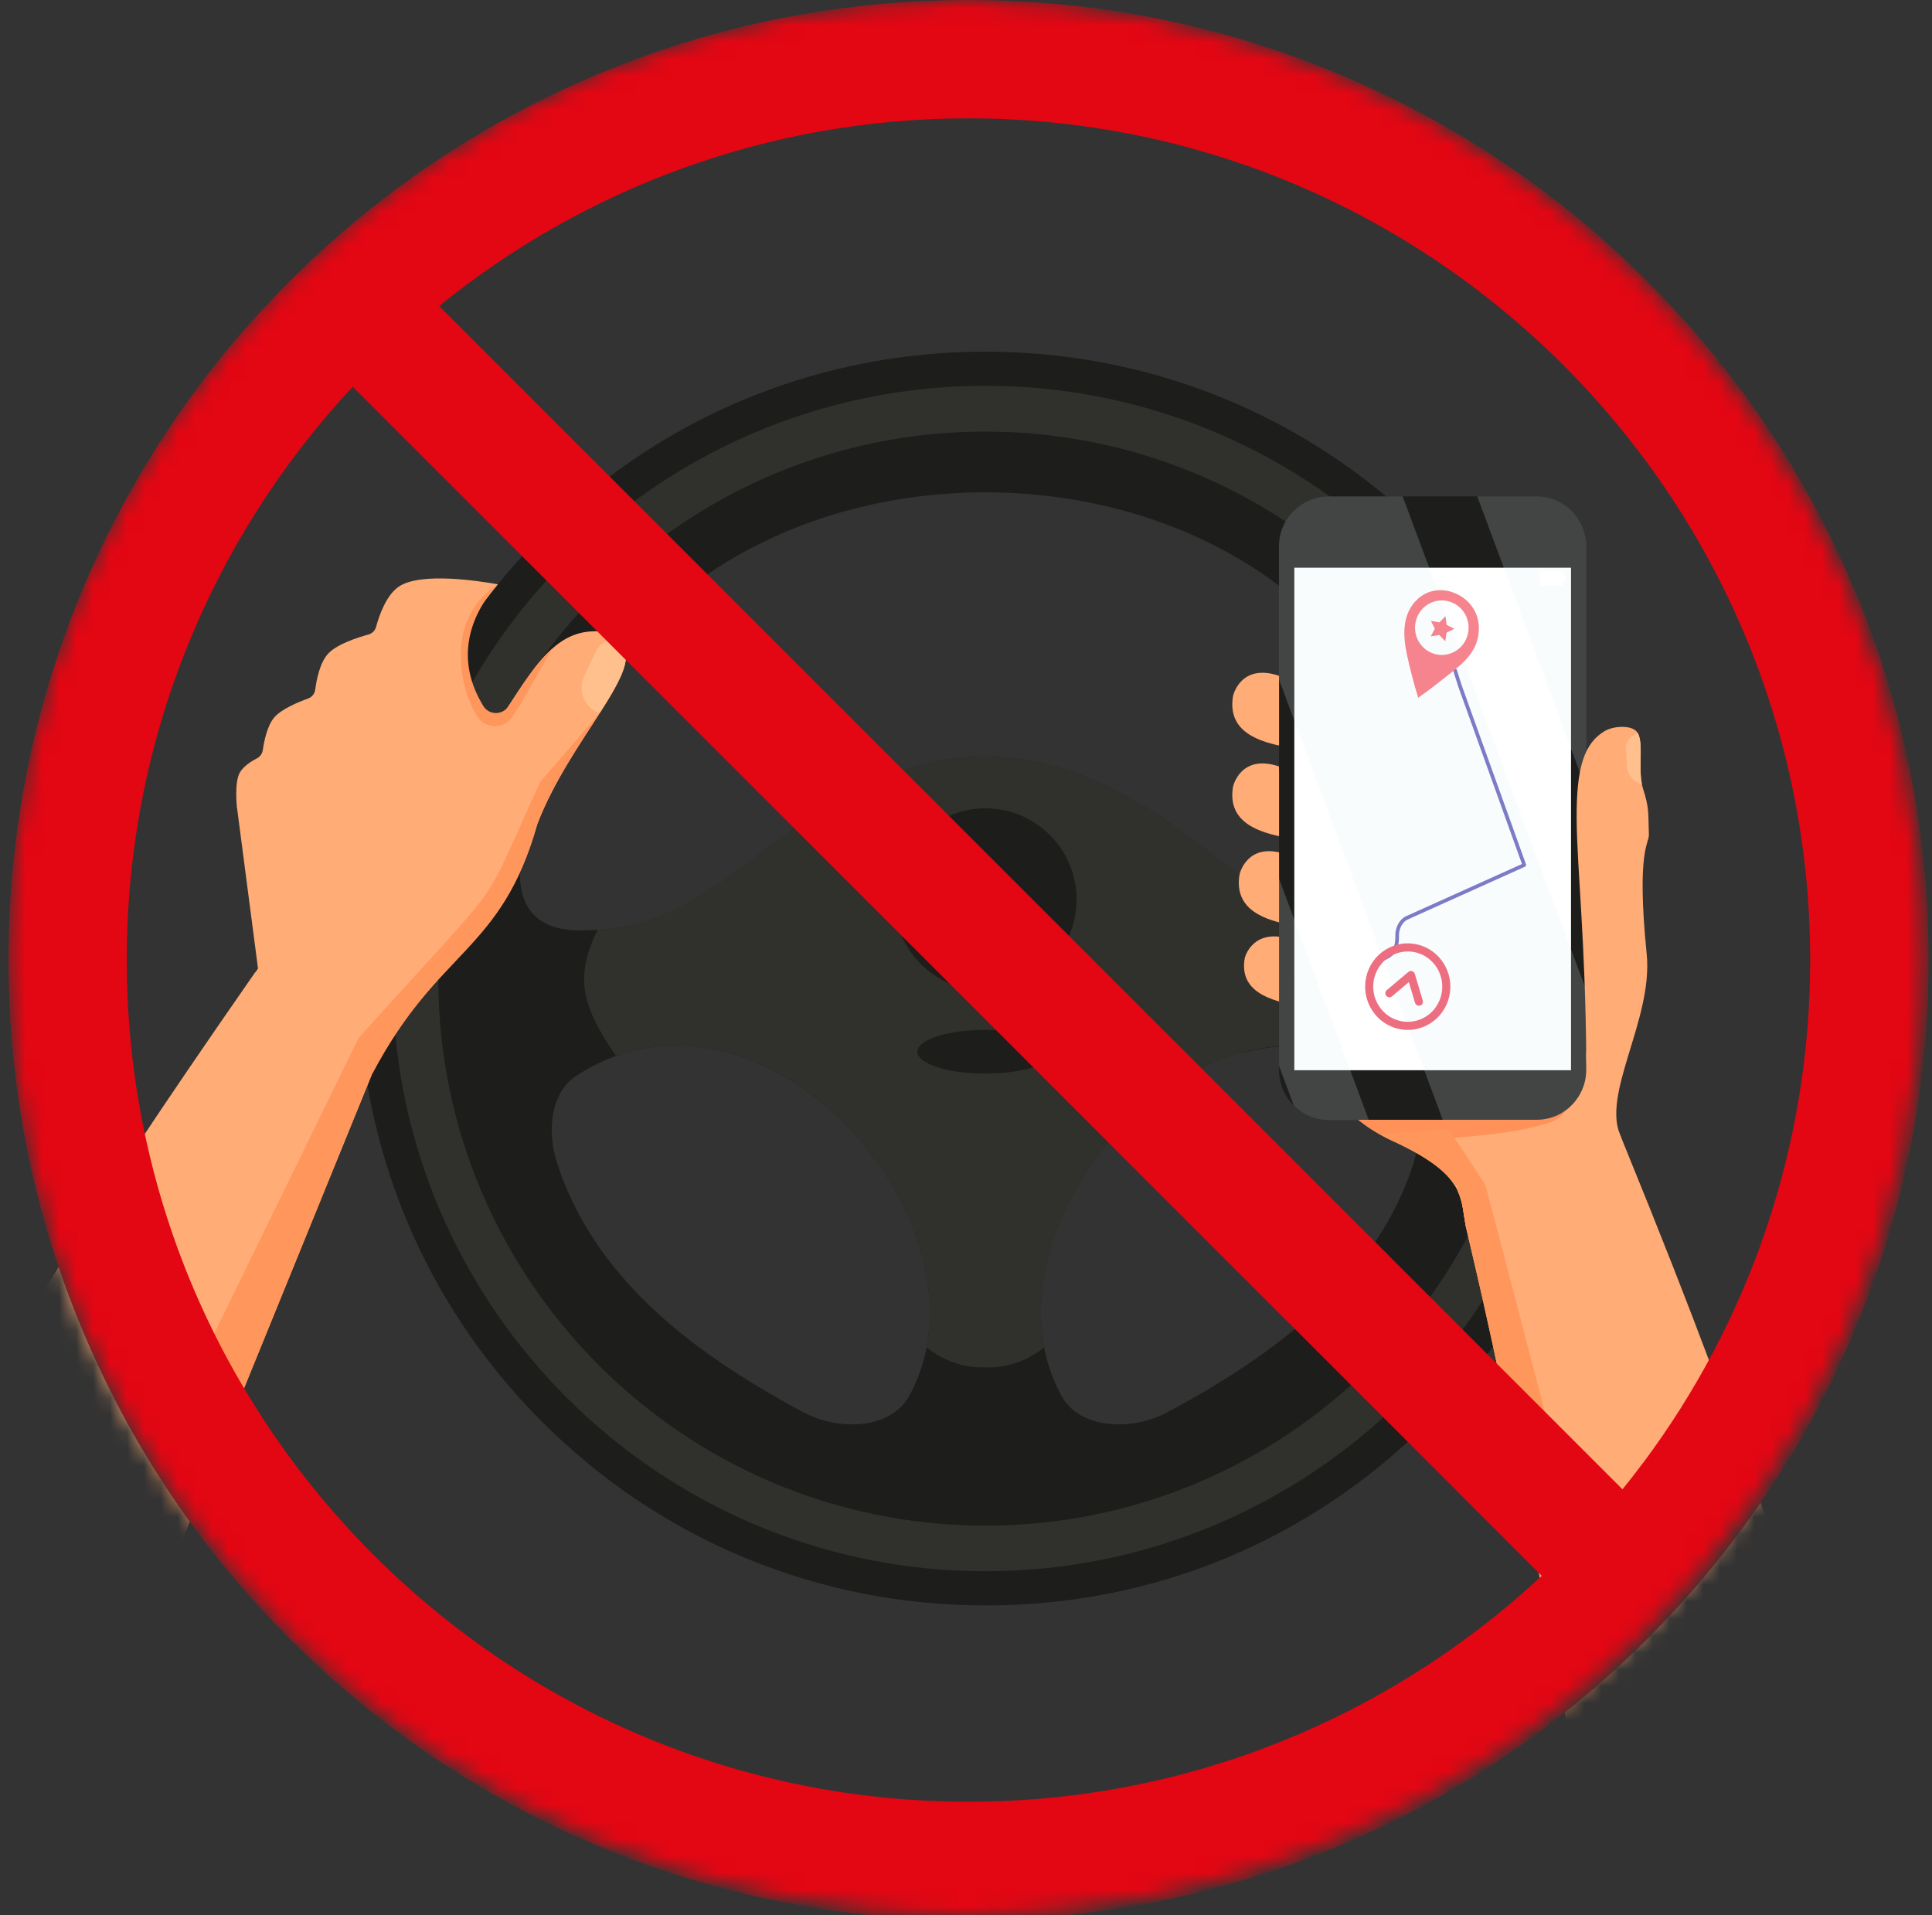 <svg width="114" height="113" viewBox="0 0 114 113" fill="none" xmlns="http://www.w3.org/2000/svg">
<rect x="0" y="0" width="114" height="113" fill="#333333" stroke="none"/>
<mask id="mask0_8483_23436" style="mask-type:alpha" maskUnits="userSpaceOnUse" x="0" y="0" width="114" height="113">
<circle cx="57" cy="56.5" r="56.5" fill="#D9D9D9"/>
</mask>
<g mask="url(#mask0_8483_23436)">
<path d="M13.988 47.677L15.227 57.172C22.021 45.986 25.295 40.544 27.024 37.814C27.485 37.086 27.837 36.55 28.113 36.148C28.9 35.022 29.109 34.971 29.582 34.699C29.653 34.657 29.729 34.615 29.812 34.561C29.812 34.561 29.658 34.528 29.398 34.481C28.213 34.268 24.835 33.753 23.549 34.603C22.775 35.114 22.361 36.365 22.193 36.985C22.134 37.207 21.963 37.379 21.741 37.441C21.134 37.605 19.932 37.99 19.397 38.534C18.877 39.057 18.677 40.108 18.601 40.686C18.572 40.929 18.409 41.134 18.178 41.218C17.617 41.419 16.592 41.841 16.173 42.344C15.758 42.842 15.579 43.759 15.507 44.257C15.478 44.462 15.352 44.646 15.168 44.742C14.85 44.906 14.364 45.207 14.147 45.592C13.812 46.195 13.983 47.681 13.983 47.681L13.988 47.677Z" fill="#FFAC76"/>
<path d="M81.804 57.468C81.804 57.439 81.8 57.41 81.796 57.38C81.796 57.372 81.796 57.364 81.796 57.355C81.784 57.234 81.767 57.108 81.746 56.983L81.218 55.559L81.001 54.977L80.959 54.864C80.85 54.856 80.741 54.848 80.632 54.835C80.528 54.827 80.419 54.814 80.318 54.802C80.314 54.802 80.31 54.802 80.302 54.802C80.096 54.776 79.895 54.743 79.694 54.709C79.594 54.693 79.498 54.672 79.401 54.655C79.33 54.638 79.255 54.626 79.188 54.609C79.154 54.601 79.121 54.592 79.087 54.584C79.004 54.563 78.916 54.542 78.832 54.521C78.602 54.462 78.376 54.4 78.154 54.328C78.099 54.312 78.045 54.295 77.991 54.274C77.886 54.241 77.785 54.207 77.685 54.169C77.601 54.14 77.517 54.111 77.438 54.077C77.43 54.073 77.421 54.069 77.413 54.069C77.333 54.035 77.249 54.006 77.17 53.973C76.99 53.897 76.81 53.822 76.63 53.738C76.546 53.696 76.458 53.659 76.375 53.617C76.308 53.583 76.236 53.55 76.169 53.516C76.136 53.5 76.102 53.483 76.073 53.466C76.023 53.441 75.973 53.416 75.927 53.391C75.776 53.311 75.625 53.227 75.475 53.144C75.387 53.093 75.303 53.043 75.215 52.993C75.127 52.943 75.039 52.888 74.951 52.834L74.7 52.679C74.524 52.566 74.348 52.453 74.172 52.336C74.089 52.277 74.001 52.223 73.917 52.164C73.662 51.988 73.406 51.808 73.151 51.624C73.118 51.599 73.084 51.574 73.046 51.549C72.636 51.247 72.226 50.938 71.816 50.628C71.677 50.523 71.539 50.418 71.401 50.309C71.334 50.259 71.263 50.205 71.192 50.15C71.053 50.046 70.911 49.937 70.769 49.832C70.275 49.46 69.768 49.087 69.241 48.719C69.111 48.627 68.977 48.534 68.843 48.442C68.826 48.43 68.805 48.417 68.784 48.401C68.659 48.317 68.533 48.233 68.408 48.149C68.278 48.066 68.152 47.982 68.022 47.902C67.884 47.814 67.738 47.726 67.596 47.639C67.491 47.576 67.39 47.513 67.286 47.454C67.181 47.392 67.076 47.333 66.968 47.27C66.859 47.207 66.754 47.149 66.645 47.09C66.591 47.061 66.536 47.032 66.482 47.002C66.427 46.973 66.373 46.944 66.319 46.914C65.992 46.743 65.645 46.563 65.28 46.387C65.159 46.328 65.033 46.27 64.908 46.211C64.782 46.152 64.657 46.098 64.527 46.039C64.267 45.926 63.999 45.817 63.723 45.709C63.585 45.654 63.443 45.604 63.304 45.554C63.162 45.503 63.016 45.449 62.869 45.407C62.848 45.399 62.827 45.39 62.806 45.386C62.639 45.332 62.467 45.282 62.295 45.231C62.057 45.164 61.814 45.097 61.563 45.043C61.425 45.009 61.291 44.98 61.153 44.951C61.014 44.926 60.876 44.896 60.734 44.871C60.449 44.821 60.16 44.779 59.867 44.746C59.792 44.737 59.721 44.729 59.645 44.721C59.57 44.712 59.495 44.708 59.419 44.7C59.269 44.687 59.118 44.679 58.963 44.67C58.808 44.662 58.653 44.658 58.494 44.654C58.385 44.654 58.276 44.654 58.163 44.654C58.05 44.654 57.95 44.654 57.845 44.654C57.682 44.654 57.519 44.662 57.36 44.67C57.2 44.679 57.041 44.691 56.886 44.704C56.807 44.708 56.732 44.716 56.656 44.725C56.501 44.742 56.346 44.758 56.196 44.779L59.231 47.814L63.447 52.03L73.507 62.09C73.565 62.074 73.624 62.061 73.683 62.044C73.725 62.032 73.762 62.023 73.804 62.015C73.859 62.002 73.917 61.99 73.972 61.977C74.164 61.931 74.357 61.894 74.553 61.864C74.616 61.852 74.683 61.843 74.746 61.835C74.809 61.827 74.872 61.814 74.934 61.81C74.997 61.801 75.06 61.793 75.123 61.785C75.248 61.768 75.37 61.755 75.5 61.747C75.65 61.73 75.801 61.722 75.952 61.718C75.956 61.718 75.96 61.718 75.969 61.718C76.115 61.709 76.257 61.705 76.404 61.705C76.588 61.705 76.772 61.705 76.957 61.718C77.019 61.718 77.086 61.726 77.149 61.73C77.195 61.73 77.241 61.739 77.287 61.739C77.58 61.764 77.877 61.797 78.175 61.852C78.25 61.864 78.33 61.877 78.409 61.894C78.711 61.952 79.012 62.023 79.309 62.111C79.33 62.115 79.351 62.124 79.372 62.128C79.464 62.153 79.556 62.182 79.648 62.212C79.753 62.245 79.862 62.279 79.967 62.321C80.004 62.266 80.042 62.208 80.08 62.153C80.26 61.885 80.427 61.63 80.582 61.379C80.607 61.333 80.636 61.291 80.662 61.249C80.691 61.199 80.72 61.153 80.749 61.102C80.825 60.972 80.9 60.843 80.967 60.717C80.992 60.671 81.017 60.625 81.038 60.579C81.072 60.52 81.097 60.466 81.126 60.407C81.147 60.365 81.168 60.324 81.193 60.278C81.21 60.244 81.227 60.215 81.239 60.181C81.31 60.031 81.377 59.88 81.436 59.733C81.469 59.654 81.499 59.57 81.528 59.495C81.553 59.423 81.578 59.356 81.599 59.285C81.629 59.197 81.654 59.109 81.675 59.022C81.687 58.971 81.7 58.925 81.712 58.875C81.733 58.787 81.754 58.695 81.767 58.607C81.775 58.578 81.775 58.548 81.784 58.523C81.792 58.473 81.8 58.419 81.804 58.368C81.813 58.31 81.821 58.247 81.825 58.184C81.825 58.155 81.83 58.126 81.834 58.096C81.838 58.054 81.842 58.008 81.842 57.967C81.842 57.908 81.846 57.845 81.846 57.782C81.846 57.682 81.846 57.586 81.838 57.485L81.804 57.468ZM81.804 57.468C81.804 57.439 81.8 57.41 81.796 57.38C81.796 57.372 81.796 57.364 81.796 57.355C81.784 57.234 81.767 57.108 81.746 56.983L81.218 55.559L81.001 54.977L80.959 54.864C80.85 54.856 80.741 54.848 80.632 54.835C80.528 54.827 80.419 54.814 80.318 54.802C80.314 54.802 80.31 54.802 80.302 54.802C80.096 54.776 79.895 54.743 79.694 54.709C79.594 54.693 79.498 54.672 79.401 54.655C79.33 54.638 79.255 54.626 79.188 54.609C79.154 54.601 79.121 54.592 79.087 54.584C79.004 54.563 78.916 54.542 78.832 54.521C78.602 54.462 78.376 54.4 78.154 54.328C78.099 54.312 78.045 54.295 77.991 54.274C77.886 54.241 77.785 54.207 77.685 54.169C77.601 54.14 77.517 54.111 77.438 54.077C77.43 54.073 77.421 54.069 77.413 54.069C77.333 54.035 77.249 54.006 77.17 53.973C76.99 53.897 76.81 53.822 76.63 53.738C76.546 53.696 76.458 53.659 76.375 53.617C76.308 53.583 76.236 53.55 76.169 53.516C76.136 53.5 76.102 53.483 76.073 53.466C76.023 53.441 75.973 53.416 75.927 53.391C75.776 53.311 75.625 53.227 75.475 53.144C75.387 53.093 75.303 53.043 75.215 52.993C75.127 52.943 75.039 52.888 74.951 52.834L74.7 52.679C74.524 52.566 74.348 52.453 74.172 52.336C74.089 52.277 74.001 52.223 73.917 52.164C73.662 51.988 73.406 51.808 73.151 51.624C73.118 51.599 73.084 51.574 73.046 51.549C72.636 51.247 72.226 50.938 71.816 50.628C71.677 50.523 71.539 50.418 71.401 50.309C71.334 50.259 71.263 50.205 71.192 50.15C71.053 50.046 70.911 49.937 70.769 49.832C70.275 49.46 69.768 49.087 69.241 48.719C69.111 48.627 68.977 48.534 68.843 48.442C68.826 48.43 68.805 48.417 68.784 48.401C68.659 48.317 68.533 48.233 68.408 48.149C68.278 48.066 68.152 47.982 68.022 47.902C67.884 47.814 67.738 47.726 67.596 47.639C67.491 47.576 67.39 47.513 67.286 47.454C67.181 47.392 67.076 47.333 66.968 47.27C66.859 47.207 66.754 47.149 66.645 47.09C66.591 47.061 66.536 47.032 66.482 47.002C66.427 46.973 66.373 46.944 66.319 46.914C65.992 46.743 65.645 46.563 65.28 46.387C65.159 46.328 65.033 46.27 64.908 46.211C64.782 46.152 64.657 46.098 64.527 46.039C64.267 45.926 63.999 45.817 63.723 45.709C63.585 45.654 63.443 45.604 63.304 45.554C63.162 45.503 63.016 45.449 62.869 45.407C62.848 45.399 62.827 45.39 62.806 45.386C62.639 45.332 62.467 45.282 62.295 45.231C62.057 45.164 61.814 45.097 61.563 45.043C61.425 45.009 61.291 44.98 61.153 44.951C61.014 44.926 60.876 44.896 60.734 44.871C60.449 44.821 60.16 44.779 59.867 44.746C59.792 44.737 59.721 44.729 59.645 44.721C59.57 44.712 59.495 44.708 59.419 44.7C59.269 44.687 59.118 44.679 58.963 44.67C58.808 44.662 58.653 44.658 58.494 44.654C58.385 44.654 58.276 44.654 58.163 44.654C58.05 44.654 57.95 44.654 57.845 44.654C57.682 44.654 57.519 44.662 57.36 44.67C57.2 44.679 57.041 44.691 56.886 44.704C56.807 44.708 56.732 44.716 56.656 44.725C56.501 44.742 56.346 44.758 56.196 44.779L59.231 47.814L63.447 52.03L73.507 62.09C73.565 62.074 73.624 62.061 73.683 62.044C73.725 62.032 73.762 62.023 73.804 62.015C73.859 62.002 73.917 61.99 73.972 61.977C74.164 61.931 74.357 61.894 74.553 61.864C74.616 61.852 74.683 61.843 74.746 61.835C74.809 61.827 74.872 61.814 74.934 61.81C74.997 61.801 75.06 61.793 75.123 61.785C75.248 61.768 75.37 61.755 75.5 61.747C75.65 61.73 75.801 61.722 75.952 61.718C75.956 61.718 75.96 61.718 75.969 61.718C76.115 61.709 76.257 61.705 76.404 61.705C76.588 61.705 76.772 61.705 76.957 61.718C77.019 61.718 77.086 61.726 77.149 61.73C77.195 61.73 77.241 61.739 77.287 61.739C77.58 61.764 77.877 61.797 78.175 61.852C78.25 61.864 78.33 61.877 78.409 61.894C78.711 61.952 79.012 62.023 79.309 62.111C79.33 62.115 79.351 62.124 79.372 62.128C79.464 62.153 79.556 62.182 79.648 62.212C79.753 62.245 79.862 62.279 79.967 62.321C80.004 62.266 80.042 62.208 80.08 62.153C80.26 61.885 80.427 61.63 80.582 61.379C80.586 61.37 80.59 61.362 80.594 61.353C80.62 61.32 80.641 61.282 80.662 61.245C80.691 61.194 80.72 61.148 80.749 61.098C80.825 60.968 80.9 60.839 80.967 60.713C80.992 60.667 81.017 60.621 81.038 60.575C81.072 60.516 81.097 60.462 81.126 60.403C81.147 60.361 81.168 60.319 81.193 60.273C81.21 60.24 81.227 60.211 81.239 60.177C81.31 60.026 81.377 59.876 81.436 59.729C81.469 59.65 81.499 59.566 81.528 59.49C81.553 59.419 81.578 59.352 81.599 59.281C81.629 59.193 81.654 59.105 81.675 59.017C81.687 58.967 81.7 58.921 81.712 58.871C81.733 58.783 81.754 58.691 81.767 58.603C81.775 58.574 81.775 58.544 81.784 58.519C81.792 58.469 81.8 58.414 81.804 58.364C81.813 58.306 81.821 58.243 81.825 58.18C81.825 58.151 81.83 58.121 81.834 58.092C81.838 58.05 81.842 58.004 81.842 57.962C81.842 57.904 81.846 57.841 81.846 57.778C81.846 57.678 81.846 57.581 81.838 57.481L81.804 57.468ZM67.194 65.594C67.361 65.448 67.528 65.297 67.7 65.155C67.616 65.226 67.528 65.297 67.445 65.373C67.361 65.448 67.277 65.519 67.194 65.594ZM91.772 57.544C91.772 57.46 91.772 57.376 91.772 57.293C91.772 57.167 91.772 57.046 91.764 56.92C91.764 56.853 91.764 56.782 91.76 56.715C91.751 56.434 91.743 56.154 91.726 55.877C91.726 55.781 91.718 55.681 91.71 55.584C91.701 55.476 91.697 55.367 91.689 55.258C91.68 55.174 91.676 55.086 91.668 55.002C91.659 54.889 91.651 54.776 91.638 54.663C91.613 54.37 91.584 54.081 91.546 53.788C91.534 53.675 91.521 53.567 91.504 53.458C91.488 53.32 91.471 53.177 91.45 53.039C91.433 52.909 91.412 52.784 91.396 52.654C91.396 52.641 91.396 52.633 91.391 52.62C91.379 52.532 91.366 52.449 91.35 52.361L91.325 52.202C91.304 52.064 91.278 51.925 91.253 51.787C91.212 51.561 91.17 51.331 91.124 51.109C91.094 50.954 91.061 50.799 91.027 50.649C90.985 50.448 90.939 50.247 90.889 50.046C90.889 50.037 90.889 50.025 90.881 50.017C90.831 49.807 90.78 49.598 90.726 49.389C90.671 49.175 90.613 48.962 90.554 48.752C90.5 48.547 90.441 48.342 90.378 48.141C90.378 48.133 90.378 48.128 90.37 48.12C90.311 47.927 90.253 47.735 90.19 47.542C90.173 47.475 90.152 47.413 90.131 47.35C90.081 47.186 90.027 47.027 89.968 46.868C89.901 46.671 89.834 46.479 89.763 46.286C89.763 46.274 89.755 46.261 89.75 46.253C89.713 46.14 89.671 46.039 89.629 45.93C89.541 45.692 89.449 45.453 89.353 45.215C89.294 45.064 89.231 44.917 89.168 44.771C89.102 44.608 89.03 44.444 88.959 44.281C88.892 44.126 88.821 43.967 88.75 43.812C88.528 43.326 88.298 42.845 88.055 42.372C87.95 42.163 87.841 41.958 87.728 41.752C87.724 41.744 87.72 41.736 87.716 41.727C87.519 41.363 87.318 41.007 87.109 40.656C87.054 40.559 86.996 40.467 86.941 40.375C86.891 40.295 86.845 40.216 86.795 40.136C86.761 40.078 86.724 40.019 86.69 39.965C86.648 39.894 86.602 39.822 86.556 39.755C86.384 39.483 86.209 39.215 86.029 38.947C85.802 38.612 85.568 38.282 85.334 37.955C85.225 37.809 85.12 37.662 85.007 37.52C84.894 37.373 84.785 37.227 84.668 37.08C84.563 36.942 84.454 36.808 84.346 36.674C84.337 36.666 84.329 36.657 84.32 36.645C84.203 36.502 84.086 36.356 83.969 36.218C83.847 36.075 83.73 35.933 83.609 35.795C83.462 35.627 83.32 35.46 83.169 35.297C83.077 35.192 82.985 35.092 82.893 34.991C82.604 34.677 82.311 34.372 82.014 34.07C81.951 34.007 81.888 33.944 81.825 33.882C81.763 33.819 81.7 33.756 81.633 33.693C81.57 33.631 81.507 33.568 81.444 33.509C81.264 33.333 81.084 33.166 80.9 32.994C80.775 32.877 80.645 32.764 80.519 32.647C80.377 32.517 80.23 32.391 80.084 32.266C79.95 32.148 79.812 32.031 79.674 31.918C79.665 31.91 79.657 31.906 79.648 31.897C79.527 31.797 79.406 31.696 79.284 31.596C79.251 31.567 79.217 31.541 79.18 31.512C79.058 31.416 78.933 31.315 78.811 31.219C78.43 30.922 78.037 30.629 77.643 30.348C77.501 30.248 77.363 30.152 77.22 30.051C77.086 29.959 76.948 29.867 76.81 29.775C76.705 29.704 76.601 29.633 76.492 29.566C76.379 29.494 76.27 29.423 76.161 29.352C76.086 29.302 76.006 29.256 75.927 29.205C75.692 29.059 75.454 28.912 75.215 28.774C75.119 28.72 75.022 28.661 74.926 28.607C74.562 28.393 74.189 28.188 73.812 27.991C73.695 27.929 73.578 27.87 73.461 27.807C73.097 27.619 72.728 27.439 72.351 27.267C72.251 27.217 72.146 27.171 72.046 27.125C71.761 26.995 71.476 26.869 71.188 26.748C71.116 26.719 71.041 26.685 70.966 26.656C70.463 26.447 69.953 26.254 69.433 26.07C69.287 26.015 69.14 25.965 68.994 25.915C68.784 25.844 68.575 25.773 68.362 25.706C68.232 25.664 68.106 25.626 67.977 25.584C67.767 25.521 67.558 25.459 67.349 25.396C67.168 25.346 66.993 25.295 66.813 25.249C66.804 25.249 66.792 25.241 66.779 25.241C66.654 25.207 66.524 25.174 66.398 25.14C66.314 25.119 66.227 25.099 66.143 25.078C66.009 25.044 65.871 25.011 65.737 24.981C65.678 24.969 65.624 24.956 65.565 24.944C65.418 24.91 65.272 24.877 65.126 24.847C64.966 24.814 64.807 24.78 64.648 24.751C64.464 24.713 64.276 24.68 64.091 24.646C63.974 24.625 63.853 24.605 63.736 24.588C63.614 24.567 63.497 24.546 63.376 24.529C63.221 24.504 63.066 24.479 62.907 24.458C62.739 24.433 62.572 24.412 62.404 24.391C62.329 24.383 62.254 24.37 62.178 24.362C62.015 24.341 61.847 24.324 61.684 24.307C61.508 24.291 61.333 24.274 61.153 24.257C61.09 24.253 61.027 24.249 60.964 24.24C60.843 24.232 60.725 24.219 60.604 24.211C60.529 24.207 60.453 24.198 60.374 24.194C60.064 24.173 59.75 24.157 59.436 24.144C59.302 24.14 59.168 24.136 59.034 24.131C59.017 24.131 59.001 24.131 58.984 24.131C58.854 24.127 58.728 24.123 58.603 24.123C58.448 24.123 58.297 24.123 58.142 24.123C57.987 24.123 57.833 24.123 57.682 24.123C57.552 24.123 57.426 24.123 57.301 24.131C57.284 24.131 57.267 24.131 57.251 24.131C57.117 24.131 56.983 24.14 56.849 24.144C56.535 24.157 56.221 24.169 55.911 24.194C55.836 24.194 55.756 24.203 55.681 24.211C55.559 24.219 55.442 24.228 55.321 24.24C55.258 24.244 55.195 24.249 55.132 24.257C54.956 24.274 54.776 24.291 54.601 24.307C54.429 24.324 54.262 24.345 54.094 24.366C53.86 24.395 53.621 24.424 53.387 24.458C53.223 24.483 53.056 24.504 52.893 24.533C52.763 24.554 52.633 24.575 52.507 24.596C52.411 24.613 52.311 24.63 52.214 24.646C52.022 24.68 51.829 24.718 51.641 24.755C51.482 24.785 51.323 24.818 51.164 24.852C51.005 24.885 50.845 24.919 50.691 24.956C50.444 25.011 50.192 25.069 49.945 25.132C49.795 25.17 49.644 25.207 49.493 25.249C49.137 25.346 48.782 25.446 48.43 25.551C48.409 25.559 48.388 25.563 48.367 25.572C48.2 25.622 48.032 25.676 47.865 25.727C47.831 25.735 47.793 25.747 47.76 25.76C47.609 25.806 47.463 25.856 47.316 25.907C47.149 25.965 46.981 26.02 46.814 26.082C46.249 26.283 45.692 26.501 45.143 26.731C45.026 26.777 44.913 26.828 44.796 26.878C44.616 26.957 44.432 27.037 44.252 27.116C44.147 27.162 44.047 27.213 43.946 27.259C43.825 27.313 43.699 27.372 43.578 27.43C43.31 27.556 43.05 27.69 42.786 27.824C42.694 27.87 42.606 27.92 42.514 27.966C42.129 28.171 41.748 28.377 41.371 28.598C41.275 28.653 41.179 28.711 41.083 28.766C40.894 28.879 40.706 28.988 40.522 29.105C40.471 29.134 40.421 29.164 40.371 29.197C40.295 29.243 40.224 29.289 40.149 29.335C40.019 29.415 39.894 29.498 39.772 29.578C39.63 29.67 39.492 29.762 39.353 29.858C39.24 29.934 39.132 30.009 39.019 30.089C38.922 30.156 38.826 30.223 38.73 30.29C38.495 30.453 38.265 30.625 38.035 30.796C37.955 30.855 37.88 30.913 37.8 30.972C37.641 31.093 37.486 31.215 37.327 31.336C37.164 31.466 37.001 31.6 36.837 31.73C36.8 31.759 36.766 31.788 36.729 31.818C36.653 31.876 36.582 31.939 36.511 32.002C36.255 32.215 36.004 32.433 35.757 32.655C35.636 32.764 35.519 32.869 35.401 32.982C35.154 33.208 34.907 33.442 34.665 33.681C34.598 33.744 34.535 33.806 34.472 33.869C34.409 33.932 34.342 33.995 34.284 34.058C34.246 34.095 34.208 34.133 34.171 34.175C33.911 34.438 33.656 34.706 33.404 34.979C33.312 35.079 33.216 35.184 33.128 35.284C32.982 35.447 32.835 35.615 32.689 35.782C32.567 35.925 32.45 36.067 32.329 36.205C32.211 36.348 32.094 36.49 31.977 36.632C31.968 36.641 31.96 36.653 31.952 36.662C31.843 36.795 31.738 36.934 31.629 37.068C31.516 37.214 31.403 37.361 31.29 37.507C31.181 37.654 31.073 37.796 30.964 37.943C30.725 38.269 30.495 38.6 30.269 38.935C30.089 39.203 29.913 39.471 29.741 39.743C29.695 39.81 29.653 39.881 29.607 39.952C29.465 40.182 29.323 40.413 29.184 40.647C28.975 40.999 28.774 41.359 28.578 41.719C28.519 41.832 28.456 41.941 28.398 42.054C28.343 42.154 28.289 42.259 28.238 42.359C28.163 42.502 28.092 42.644 28.021 42.786C27.962 42.899 27.908 43.017 27.853 43.13C27.849 43.138 27.845 43.146 27.841 43.159C27.782 43.28 27.723 43.398 27.669 43.519C27.464 43.954 27.271 44.394 27.087 44.842C27.041 44.947 26.999 45.056 26.957 45.164C26.811 45.52 26.677 45.876 26.547 46.24C26.547 46.24 26.539 46.261 26.535 46.274C26.48 46.42 26.426 46.571 26.375 46.722C26.367 46.751 26.355 46.78 26.346 46.805C26.3 46.939 26.258 47.069 26.212 47.203C26.195 47.245 26.183 47.291 26.17 47.337C26.12 47.496 26.066 47.66 26.015 47.819C25.957 48.015 25.894 48.212 25.84 48.413C25.743 48.74 25.655 49.07 25.572 49.401C25.563 49.434 25.555 49.472 25.547 49.506C25.513 49.627 25.484 49.753 25.454 49.874C25.404 50.088 25.354 50.301 25.308 50.519C25.274 50.661 25.249 50.803 25.216 50.946C25.216 50.954 25.216 50.963 25.212 50.967C25.191 51.08 25.166 51.193 25.145 51.31C25.078 51.649 25.015 51.992 24.96 52.34C24.939 52.47 24.919 52.595 24.902 52.725C24.902 52.742 24.898 52.759 24.893 52.775C24.877 52.905 24.856 53.035 24.839 53.165C24.826 53.248 24.814 53.332 24.805 53.416C24.805 53.424 24.805 53.433 24.805 53.441C24.764 53.767 24.726 54.094 24.692 54.421C24.692 54.437 24.692 54.458 24.688 54.475C24.672 54.651 24.655 54.827 24.642 55.002V55.011C24.625 55.199 24.617 55.379 24.605 55.559C24.6 55.618 24.596 55.677 24.596 55.735C24.588 55.898 24.579 56.066 24.571 56.233C24.571 56.25 24.571 56.267 24.571 56.284C24.563 56.43 24.558 56.577 24.554 56.727C24.554 56.769 24.554 56.811 24.554 56.853C24.554 56.92 24.554 56.987 24.554 57.054C24.55 57.209 24.546 57.364 24.546 57.523C24.546 57.59 24.546 57.657 24.546 57.724C24.546 57.87 24.546 58.013 24.546 58.159C24.546 58.306 24.546 58.448 24.554 58.595C24.554 58.695 24.558 58.795 24.563 58.896C24.563 59.013 24.571 59.135 24.575 59.252C24.575 59.281 24.575 59.31 24.575 59.34V59.348C24.579 59.44 24.584 59.528 24.592 59.62C24.6 59.825 24.617 60.026 24.63 60.227C24.638 60.349 24.646 60.466 24.659 60.587C24.672 60.725 24.684 60.864 24.697 60.998C24.709 61.136 24.722 61.274 24.738 61.408C24.751 61.538 24.768 61.667 24.785 61.793C24.801 61.956 24.822 62.12 24.847 62.283C24.864 62.4 24.881 62.517 24.898 62.635C24.919 62.769 24.939 62.907 24.96 63.041C24.985 63.2 25.011 63.359 25.04 63.518C25.057 63.627 25.078 63.736 25.099 63.844C25.119 63.974 25.145 64.1 25.17 64.221C25.17 64.238 25.174 64.255 25.178 64.271C25.203 64.397 25.228 64.518 25.253 64.64C25.279 64.774 25.308 64.908 25.337 65.037C25.375 65.213 25.417 65.389 25.459 65.565C25.48 65.653 25.5 65.737 25.521 65.825C25.555 65.954 25.588 66.084 25.622 66.218C25.689 66.478 25.76 66.737 25.835 66.997C25.881 67.156 25.927 67.315 25.978 67.478C26.007 67.575 26.036 67.671 26.066 67.767C26.145 68.022 26.229 68.278 26.313 68.529C26.396 68.784 26.488 69.036 26.581 69.283C26.857 70.032 27.154 70.769 27.481 71.493C27.531 71.598 27.577 71.707 27.627 71.811C27.749 72.075 27.874 72.335 28 72.594C28.113 72.82 28.222 73.042 28.339 73.264C28.586 73.737 28.845 74.206 29.113 74.662C29.18 74.775 29.243 74.884 29.31 74.993C29.369 75.089 29.423 75.181 29.482 75.278C29.557 75.407 29.641 75.533 29.72 75.663C29.792 75.776 29.863 75.885 29.934 75.994C30.005 76.102 30.076 76.211 30.147 76.32C30.223 76.429 30.294 76.538 30.369 76.647C30.441 76.755 30.516 76.86 30.591 76.969C30.813 77.291 31.047 77.61 31.282 77.924C31.361 78.028 31.441 78.133 31.521 78.237C31.6 78.342 31.68 78.443 31.763 78.547C31.86 78.673 31.96 78.799 32.065 78.92C32.128 78.999 32.195 79.075 32.257 79.154C32.421 79.355 32.592 79.556 32.764 79.753C32.931 79.946 33.103 80.138 33.27 80.327C33.451 80.523 33.635 80.72 33.819 80.917C33.999 81.105 34.179 81.29 34.359 81.474C34.568 81.683 34.782 81.892 34.995 82.097C35.079 82.177 35.167 82.257 35.251 82.336C35.749 82.801 36.264 83.253 36.787 83.684C36.883 83.764 36.98 83.843 37.08 83.923C37.31 84.107 37.541 84.291 37.775 84.467C37.859 84.534 37.947 84.597 38.031 84.664C38.612 85.103 39.215 85.522 39.827 85.92C39.927 85.987 40.028 86.049 40.128 86.112C41.233 86.816 42.385 87.46 43.578 88.034C43.791 88.139 44.013 88.239 44.231 88.34C44.386 88.411 44.536 88.478 44.691 88.545C44.934 88.649 45.177 88.754 45.42 88.855C46.094 89.131 46.776 89.386 47.471 89.616C47.567 89.65 47.664 89.679 47.76 89.713C48.488 89.951 49.234 90.165 49.983 90.349C50.088 90.374 50.197 90.403 50.305 90.424C50.469 90.466 50.632 90.5 50.791 90.537C50.917 90.562 51.042 90.592 51.168 90.617C51.373 90.659 51.578 90.701 51.787 90.743C51.917 90.768 52.051 90.793 52.181 90.818H52.21C52.344 90.847 52.478 90.868 52.612 90.893C52.725 90.91 52.838 90.931 52.951 90.948C53.253 90.994 53.562 91.036 53.868 91.078C53.968 91.09 54.073 91.103 54.174 91.115C54.249 91.124 54.324 91.132 54.4 91.14C54.575 91.161 54.751 91.178 54.931 91.195C55.028 91.203 55.128 91.211 55.224 91.22C55.358 91.232 55.497 91.245 55.63 91.253C55.752 91.262 55.869 91.27 55.991 91.278C56.083 91.287 56.175 91.291 56.271 91.295C56.338 91.295 56.405 91.304 56.472 91.304C56.61 91.312 56.748 91.316 56.891 91.32C57.146 91.329 57.406 91.337 57.665 91.337C57.828 91.337 57.992 91.341 58.155 91.341C58.318 91.341 58.481 91.341 58.645 91.337C58.904 91.337 59.16 91.329 59.419 91.32C59.624 91.312 59.83 91.304 60.031 91.291C60.127 91.287 60.223 91.283 60.315 91.274C60.437 91.266 60.554 91.257 60.675 91.249C60.813 91.241 60.947 91.228 61.081 91.216C61.173 91.207 61.266 91.199 61.358 91.191C61.542 91.174 61.726 91.157 61.906 91.136C61.981 91.128 62.057 91.119 62.132 91.111C62.233 91.103 62.337 91.086 62.438 91.073C62.739 91.036 63.041 90.994 63.338 90.948C63.455 90.931 63.568 90.914 63.685 90.893C63.857 90.868 64.029 90.835 64.196 90.805C64.305 90.789 64.414 90.768 64.523 90.747C64.64 90.726 64.757 90.701 64.874 90.68C64.966 90.663 65.054 90.642 65.142 90.625C65.268 90.6 65.389 90.571 65.515 90.546C65.954 90.45 66.394 90.341 66.825 90.223C66.921 90.198 67.014 90.173 67.106 90.148C67.236 90.115 67.365 90.077 67.491 90.039C67.654 89.993 67.813 89.947 67.972 89.897C68.069 89.868 68.165 89.838 68.261 89.809C69.153 89.528 70.032 89.21 70.89 88.859C71.133 88.758 71.376 88.653 71.619 88.549C71.656 88.532 71.694 88.515 71.732 88.499C71.903 88.423 72.071 88.348 72.238 88.268C73.72 87.586 75.144 86.795 76.5 85.911C76.605 85.844 76.705 85.777 76.802 85.71C77.078 85.526 77.35 85.338 77.618 85.145C77.702 85.087 77.79 85.024 77.873 84.961C77.949 84.911 78.02 84.856 78.095 84.798C78.192 84.727 78.288 84.655 78.384 84.584C78.497 84.501 78.61 84.413 78.723 84.325C78.828 84.245 78.928 84.166 79.033 84.082C79.1 84.032 79.167 83.977 79.234 83.923C79.322 83.856 79.406 83.785 79.493 83.709C80.029 83.27 80.553 82.809 81.059 82.336C81.143 82.261 81.222 82.181 81.306 82.106C81.444 81.976 81.583 81.838 81.721 81.704C81.8 81.629 81.876 81.549 81.955 81.474C82.135 81.294 82.315 81.105 82.495 80.921C82.679 80.724 82.864 80.528 83.044 80.331C83.215 80.142 83.387 79.95 83.554 79.757C83.726 79.561 83.894 79.364 84.061 79.159C84.12 79.092 84.174 79.02 84.228 78.953C84.588 78.514 84.932 78.07 85.267 77.614C85.342 77.509 85.422 77.4 85.497 77.296C85.602 77.149 85.706 77.002 85.807 76.856C85.874 76.76 85.941 76.659 86.008 76.563C86.179 76.303 86.351 76.048 86.518 75.784C86.577 75.688 86.636 75.596 86.694 75.5C86.728 75.449 86.757 75.399 86.786 75.349C86.862 75.228 86.933 75.11 87.004 74.989C87.029 74.947 87.054 74.901 87.079 74.859C87.121 74.792 87.159 74.729 87.197 74.662C87.343 74.411 87.49 74.16 87.628 73.904C87.678 73.808 87.733 73.716 87.783 73.62C87.975 73.264 88.159 72.9 88.34 72.535C88.381 72.456 88.419 72.376 88.457 72.297C88.511 72.188 88.561 72.079 88.612 71.966C88.637 71.916 88.662 71.862 88.683 71.811C88.733 71.707 88.783 71.598 88.829 71.493C88.9 71.33 88.972 71.171 89.043 71.007C89.39 70.195 89.713 69.366 89.997 68.525C90.039 68.399 90.081 68.274 90.123 68.144C90.165 68.018 90.207 67.888 90.244 67.763C90.274 67.667 90.303 67.57 90.332 67.474C90.382 67.315 90.429 67.152 90.475 66.993C90.525 66.813 90.579 66.628 90.625 66.444C90.646 66.369 90.667 66.293 90.684 66.218C90.697 66.168 90.709 66.114 90.722 66.063C90.743 65.984 90.763 65.904 90.78 65.825C90.78 65.825 90.78 65.82 90.78 65.816C90.797 65.745 90.814 65.678 90.831 65.607C90.835 65.586 90.839 65.565 90.847 65.548C90.881 65.414 90.91 65.28 90.944 65.146C90.952 65.113 90.96 65.075 90.969 65.042C90.998 64.908 91.027 64.774 91.052 64.644C91.069 64.556 91.09 64.464 91.107 64.376C91.115 64.343 91.119 64.309 91.128 64.271C91.128 64.255 91.136 64.238 91.136 64.221C91.161 64.096 91.186 63.97 91.207 63.844C91.228 63.727 91.249 63.61 91.27 63.493C91.278 63.459 91.283 63.426 91.287 63.388C91.304 63.304 91.316 63.221 91.329 63.137C91.333 63.103 91.337 63.074 91.345 63.041C91.366 62.907 91.387 62.773 91.408 62.635C91.425 62.509 91.442 62.388 91.459 62.258C91.479 62.103 91.5 61.952 91.517 61.797C91.534 61.667 91.551 61.538 91.563 61.408C91.58 61.27 91.592 61.132 91.605 60.998C91.63 60.738 91.651 60.478 91.672 60.215C91.689 60.022 91.697 59.83 91.71 59.633C91.714 59.536 91.718 59.436 91.726 59.34C91.726 59.31 91.726 59.281 91.726 59.248C91.731 59.126 91.735 59.009 91.743 58.888C91.743 58.791 91.751 58.691 91.751 58.595C91.756 58.448 91.76 58.306 91.76 58.159C91.76 58.013 91.76 57.87 91.76 57.724C91.76 57.657 91.76 57.59 91.76 57.523L91.772 57.544ZM83.416 68.625C83.144 69.463 82.818 70.262 82.441 71.033C81.248 73.473 79.552 75.596 77.476 77.492C75.068 79.69 72.146 81.587 68.897 83.324C66.721 84.488 63.702 84.3 62.647 82.386C62.141 81.469 61.801 80.498 61.609 79.502C61.462 78.731 61.4 77.949 61.42 77.157C61.42 77.116 61.42 77.07 61.425 77.023C61.425 76.927 61.433 76.835 61.437 76.739C61.441 76.651 61.45 76.559 61.454 76.467C61.462 76.354 61.475 76.241 61.487 76.127C61.492 76.065 61.5 76.002 61.508 75.939C61.517 75.876 61.525 75.814 61.533 75.751C61.542 75.701 61.546 75.65 61.554 75.6C61.571 75.487 61.588 75.374 61.609 75.265C61.621 75.181 61.638 75.102 61.655 75.018C61.663 74.981 61.672 74.947 61.676 74.909C61.684 74.859 61.697 74.809 61.709 74.759C61.722 74.692 61.739 74.62 61.755 74.553C61.755 74.549 61.755 74.545 61.755 74.537C61.776 74.44 61.797 74.348 61.822 74.252C61.822 74.248 61.822 74.244 61.822 74.235C61.843 74.147 61.868 74.059 61.894 73.976C61.919 73.884 61.944 73.791 61.969 73.699C61.994 73.612 62.019 73.528 62.044 73.444C62.099 73.268 62.157 73.097 62.22 72.921C62.245 72.85 62.27 72.782 62.295 72.711C62.304 72.686 62.312 72.665 62.321 72.64C62.354 72.552 62.388 72.46 62.425 72.372C62.459 72.276 62.501 72.18 62.542 72.088C62.572 72.012 62.605 71.937 62.639 71.866C62.656 71.824 62.676 71.778 62.697 71.732C62.739 71.635 62.781 71.539 62.827 71.443C62.856 71.376 62.886 71.313 62.923 71.246C62.932 71.229 62.936 71.217 62.944 71.2C62.969 71.146 62.995 71.091 63.024 71.037C63.066 70.953 63.108 70.865 63.154 70.781C63.196 70.698 63.237 70.614 63.283 70.534C63.283 70.534 63.283 70.534 63.283 70.53C63.334 70.434 63.388 70.334 63.447 70.237C63.459 70.216 63.472 70.195 63.484 70.17C63.535 70.078 63.589 69.99 63.644 69.898C63.698 69.802 63.757 69.71 63.815 69.618C63.907 69.467 64.004 69.32 64.1 69.17C64.175 69.057 64.246 68.948 64.322 68.839C64.397 68.73 64.472 68.621 64.548 68.512C64.627 68.403 64.703 68.299 64.786 68.194C64.866 68.09 64.95 67.981 65.029 67.876C65.113 67.771 65.197 67.671 65.28 67.566C65.364 67.462 65.452 67.361 65.54 67.261C65.712 67.06 65.892 66.859 66.072 66.666C66.114 66.616 66.159 66.57 66.21 66.52C66.256 66.469 66.302 66.423 66.348 66.377C66.407 66.31 66.474 66.247 66.536 66.185C66.599 66.122 66.666 66.059 66.729 65.996C66.796 65.933 66.859 65.875 66.926 65.812C66.993 65.749 67.06 65.691 67.127 65.628C67.143 65.611 67.156 65.599 67.173 65.586C67.34 65.435 67.508 65.289 67.679 65.146C67.763 65.075 67.851 65.004 67.939 64.933C68.006 64.879 68.077 64.82 68.148 64.77C68.219 64.715 68.29 64.661 68.362 64.606C68.471 64.527 68.575 64.447 68.684 64.368C68.772 64.305 68.864 64.238 68.952 64.179C69.019 64.129 69.086 64.083 69.153 64.041C69.249 63.974 69.35 63.911 69.446 63.849C69.496 63.815 69.546 63.786 69.597 63.752C70.216 63.367 70.853 63.028 71.506 62.743C71.581 62.71 71.661 62.676 71.74 62.643C71.82 62.609 71.899 62.576 71.979 62.547C71.987 62.542 72 62.538 72.008 62.534C72.243 62.438 72.481 62.354 72.72 62.279C72.791 62.254 72.862 62.233 72.933 62.212C72.942 62.208 72.95 62.203 72.963 62.203C72.963 62.203 72.963 62.203 72.971 62.203C73.009 62.191 73.05 62.178 73.092 62.17C73.13 62.157 73.172 62.145 73.214 62.136C73.226 62.132 73.239 62.128 73.251 62.128C73.306 62.111 73.365 62.094 73.423 62.082C73.436 62.078 73.448 62.074 73.461 62.074C73.519 62.057 73.578 62.044 73.637 62.028C73.678 62.015 73.716 62.007 73.758 61.998C73.812 61.986 73.871 61.973 73.925 61.961C74.118 61.914 74.311 61.877 74.507 61.847C74.57 61.835 74.637 61.827 74.7 61.818C74.763 61.81 74.826 61.797 74.888 61.793C74.951 61.785 75.014 61.776 75.077 61.768C75.202 61.751 75.324 61.739 75.454 61.73C75.604 61.714 75.755 61.705 75.906 61.701C75.91 61.701 75.914 61.701 75.922 61.701C76.069 61.693 76.211 61.688 76.358 61.688C76.542 61.688 76.726 61.688 76.91 61.701C76.973 61.701 77.04 61.709 77.103 61.714C77.149 61.714 77.195 61.722 77.241 61.722C77.534 61.747 77.832 61.781 78.129 61.835C78.204 61.847 78.284 61.86 78.363 61.877C78.665 61.935 78.966 62.007 79.263 62.094C79.284 62.099 79.305 62.107 79.326 62.111C79.418 62.136 79.51 62.166 79.602 62.195C79.707 62.228 79.816 62.262 79.921 62.304C80.532 62.522 81.139 62.802 81.737 63.154C81.909 63.254 82.085 63.359 82.257 63.472C82.625 63.71 82.918 64.029 83.14 64.397C83.287 64.64 83.408 64.908 83.496 65.188C83.5 65.201 83.504 65.213 83.508 65.23C83.55 65.364 83.584 65.498 83.613 65.64C83.647 65.787 83.667 65.938 83.68 66.088C83.705 66.302 83.713 66.52 83.713 66.737C83.713 66.909 83.705 67.081 83.688 67.252C83.663 67.516 83.621 67.775 83.563 68.035C83.517 68.232 83.462 68.429 83.4 68.625H83.416ZM30.662 51.507C30.662 49.841 31.341 47.731 32.345 45.591C32.994 44.21 33.777 42.816 34.614 41.518C35.36 40.358 36.142 39.27 36.9 38.34C37.122 38.068 37.34 37.809 37.549 37.566C37.834 37.248 38.106 36.95 38.37 36.687C40.019 35.037 41.903 33.656 43.95 32.542C48.216 30.214 53.181 29.05 58.142 29.05C64.376 29.05 70.614 30.888 75.47 34.56C75.621 34.673 75.772 34.79 75.922 34.912C76.073 35.033 76.224 35.154 76.37 35.276C76.906 35.724 77.421 36.193 77.915 36.687C78.38 37.151 78.878 37.712 79.389 38.34C79.879 38.943 80.377 39.609 80.871 40.321C81.139 40.706 81.411 41.112 81.671 41.522C81.909 41.891 82.144 42.267 82.37 42.652C82.943 43.611 83.475 44.603 83.939 45.591C84.433 46.642 84.848 47.68 85.141 48.664C85.371 49.43 85.526 50.167 85.593 50.841C85.614 51.071 85.627 51.293 85.627 51.507V51.515C85.627 53.537 84.643 54.906 82.068 54.906C81.708 54.906 81.356 54.894 81.017 54.869C81.001 54.869 80.98 54.869 80.959 54.864C80.85 54.856 80.741 54.848 80.632 54.835C80.528 54.827 80.419 54.814 80.318 54.802C80.314 54.802 80.31 54.802 80.302 54.802C80.096 54.776 79.895 54.743 79.694 54.709C79.594 54.693 79.498 54.672 79.401 54.655C79.33 54.638 79.255 54.626 79.188 54.609C79.154 54.601 79.121 54.592 79.087 54.584C79.004 54.563 78.916 54.542 78.832 54.521C78.602 54.462 78.376 54.4 78.154 54.328C78.099 54.312 78.045 54.295 77.991 54.274C77.886 54.241 77.785 54.207 77.685 54.169C77.601 54.14 77.517 54.111 77.438 54.077C77.43 54.073 77.421 54.069 77.413 54.069C77.333 54.035 77.249 54.006 77.17 53.973C76.99 53.897 76.81 53.822 76.63 53.738C76.546 53.696 76.458 53.659 76.375 53.617C76.308 53.583 76.236 53.55 76.169 53.516C76.136 53.5 76.102 53.483 76.073 53.466C76.023 53.441 75.973 53.416 75.927 53.391C75.776 53.311 75.625 53.227 75.475 53.144C75.387 53.093 75.303 53.043 75.215 52.993C75.127 52.943 75.039 52.888 74.951 52.834L74.7 52.679C74.524 52.566 74.348 52.453 74.172 52.336C74.089 52.277 74.001 52.223 73.917 52.164C73.662 51.988 73.406 51.808 73.151 51.624C73.118 51.599 73.084 51.574 73.046 51.549C72.636 51.247 72.226 50.938 71.816 50.628C71.677 50.523 71.539 50.418 71.401 50.309C71.334 50.259 71.263 50.205 71.192 50.15C71.053 50.046 70.911 49.937 70.769 49.832C70.275 49.46 69.768 49.087 69.241 48.719C69.111 48.627 68.977 48.534 68.843 48.442C68.826 48.43 68.805 48.417 68.784 48.401C68.659 48.317 68.533 48.233 68.408 48.149C68.278 48.066 68.152 47.982 68.022 47.902C67.884 47.814 67.738 47.726 67.596 47.639C67.491 47.576 67.39 47.513 67.286 47.454C67.181 47.392 67.076 47.333 66.968 47.27C66.859 47.207 66.754 47.149 66.645 47.09C66.591 47.061 66.536 47.032 66.482 47.002C66.427 46.973 66.373 46.944 66.319 46.914C65.992 46.743 65.645 46.563 65.28 46.387C65.159 46.328 65.033 46.27 64.908 46.211C64.782 46.152 64.657 46.098 64.527 46.039C64.267 45.926 63.999 45.817 63.723 45.709C63.585 45.654 63.443 45.604 63.304 45.554C63.162 45.503 63.016 45.449 62.869 45.407C62.848 45.399 62.827 45.39 62.806 45.386C62.639 45.332 62.467 45.282 62.295 45.231C62.057 45.164 61.814 45.097 61.563 45.043C61.425 45.009 61.291 44.98 61.153 44.951C61.014 44.926 60.876 44.896 60.734 44.871C60.449 44.821 60.16 44.779 59.867 44.746C59.792 44.737 59.721 44.729 59.645 44.721C59.57 44.712 59.495 44.708 59.419 44.7C59.269 44.687 59.118 44.679 58.963 44.67C58.808 44.662 58.653 44.658 58.494 44.654C58.385 44.654 58.276 44.654 58.163 44.654C58.05 44.654 57.95 44.654 57.845 44.654C57.682 44.654 57.519 44.662 57.36 44.67C57.2 44.679 57.041 44.691 56.886 44.704C56.807 44.708 56.732 44.716 56.656 44.725C56.501 44.742 56.346 44.758 56.196 44.779C56.078 44.796 55.965 44.813 55.848 44.829C55.748 44.846 55.651 44.863 55.551 44.88C55.413 44.901 55.279 44.93 55.145 44.955C55.032 44.98 54.919 45.005 54.806 45.03C54.697 45.056 54.592 45.081 54.488 45.106C54.429 45.118 54.375 45.131 54.32 45.148C54.19 45.181 54.069 45.215 53.943 45.252C53.843 45.282 53.747 45.311 53.65 45.34C53.437 45.407 53.223 45.478 53.018 45.55C52.955 45.57 52.893 45.591 52.83 45.617C52.248 45.83 51.704 46.064 51.193 46.307C51.088 46.358 50.983 46.408 50.879 46.458C50.674 46.558 50.477 46.659 50.28 46.759C50.184 46.81 50.088 46.86 49.995 46.91C49.887 46.969 49.778 47.027 49.669 47.086C49.56 47.145 49.456 47.203 49.347 47.266C49.133 47.387 48.928 47.509 48.719 47.634C48.488 47.773 48.267 47.915 48.049 48.057C47.714 48.271 47.392 48.493 47.073 48.715C46.546 49.083 46.039 49.456 45.545 49.828C45.403 49.933 45.261 50.042 45.123 50.146C44.913 50.305 44.704 50.464 44.499 50.619C44.361 50.724 44.222 50.829 44.088 50.929C43.063 51.704 42.05 52.44 40.974 53.064C40.903 53.106 40.831 53.148 40.76 53.186C40.459 53.353 40.157 53.512 39.843 53.659C39.785 53.688 39.726 53.713 39.663 53.742C39.508 53.814 39.345 53.885 39.186 53.952C39.14 53.968 39.098 53.989 39.052 54.006C38.985 54.031 38.918 54.056 38.851 54.081C38.725 54.128 38.604 54.178 38.474 54.22C38.374 54.253 38.273 54.287 38.169 54.32C38.043 54.358 37.917 54.395 37.788 54.433C37.691 54.462 37.591 54.488 37.49 54.513C37.486 54.513 37.482 54.513 37.474 54.517C37.369 54.542 37.26 54.567 37.156 54.592C37.147 54.592 37.139 54.596 37.13 54.601C37.017 54.626 36.904 54.651 36.787 54.672C36.553 54.718 36.31 54.755 36.063 54.789C36.054 54.789 36.046 54.789 36.038 54.789C35.941 54.802 35.845 54.814 35.745 54.822C35.686 54.831 35.632 54.835 35.573 54.839C35.477 54.848 35.38 54.856 35.284 54.864C34.945 54.889 34.598 54.902 34.233 54.902C31.659 54.902 30.675 53.533 30.675 51.515V51.507H30.662ZM34.016 63.472C34.782 62.974 35.56 62.589 36.352 62.304C45.855 58.879 56.43 70.388 54.676 79.502C54.483 80.498 54.144 81.469 53.638 82.386C52.587 84.3 49.564 84.488 47.387 83.324C40.455 79.615 35.004 75.181 32.869 68.621C32.245 66.708 32.509 64.451 34.011 63.468L34.016 63.472ZM67.445 65.373C67.361 65.448 67.277 65.519 67.194 65.594C67.177 65.611 67.16 65.624 67.148 65.636C67.164 65.62 67.177 65.607 67.194 65.594C67.361 65.444 67.528 65.297 67.7 65.155C67.616 65.226 67.528 65.297 67.445 65.373ZM81.804 57.468C81.804 57.439 81.8 57.41 81.796 57.38C81.796 57.372 81.796 57.364 81.796 57.355C81.784 57.234 81.767 57.108 81.746 56.983L81.218 55.559L81.001 54.977L80.959 54.864C80.85 54.856 80.741 54.848 80.632 54.835C80.528 54.827 80.419 54.814 80.318 54.802C80.314 54.802 80.31 54.802 80.302 54.802C80.096 54.776 79.895 54.743 79.694 54.709C79.594 54.693 79.498 54.672 79.401 54.655C79.33 54.638 79.255 54.626 79.188 54.609C79.154 54.601 79.121 54.592 79.087 54.584C79.004 54.563 78.916 54.542 78.832 54.521C78.602 54.462 78.376 54.4 78.154 54.328C78.099 54.312 78.045 54.295 77.991 54.274C77.886 54.241 77.785 54.207 77.685 54.169C77.601 54.14 77.517 54.111 77.438 54.077C77.43 54.073 77.421 54.069 77.413 54.069C77.333 54.035 77.249 54.006 77.17 53.973C76.99 53.897 76.81 53.822 76.63 53.738C76.546 53.696 76.458 53.659 76.375 53.617C76.308 53.583 76.236 53.55 76.169 53.516C76.136 53.5 76.102 53.483 76.073 53.466C76.023 53.441 75.973 53.416 75.927 53.391C75.776 53.311 75.625 53.227 75.475 53.144C75.387 53.093 75.303 53.043 75.215 52.993C75.127 52.943 75.039 52.888 74.951 52.834L74.7 52.679C74.524 52.566 74.348 52.453 74.172 52.336C74.089 52.277 74.001 52.223 73.917 52.164C73.662 51.988 73.406 51.808 73.151 51.624C73.118 51.599 73.084 51.574 73.046 51.549C72.636 51.247 72.226 50.938 71.816 50.628C71.677 50.523 71.539 50.418 71.401 50.309C71.334 50.259 71.263 50.205 71.192 50.15C71.053 50.046 70.911 49.937 70.769 49.832C70.275 49.46 69.768 49.087 69.241 48.719C69.111 48.627 68.977 48.534 68.843 48.442C68.826 48.43 68.805 48.417 68.784 48.401C68.659 48.317 68.533 48.233 68.408 48.149C68.278 48.066 68.152 47.982 68.022 47.902C67.884 47.814 67.738 47.726 67.596 47.639C67.491 47.576 67.39 47.513 67.286 47.454C67.181 47.392 67.076 47.333 66.968 47.27C66.859 47.207 66.754 47.149 66.645 47.09C66.591 47.061 66.536 47.032 66.482 47.002C66.427 46.973 66.373 46.944 66.319 46.914C65.992 46.743 65.645 46.563 65.28 46.387C65.159 46.328 65.033 46.27 64.908 46.211C64.782 46.152 64.657 46.098 64.527 46.039C64.267 45.926 63.999 45.817 63.723 45.709C63.585 45.654 63.443 45.604 63.304 45.554C63.162 45.503 63.016 45.449 62.869 45.407C62.848 45.399 62.827 45.39 62.806 45.386C62.639 45.332 62.467 45.282 62.295 45.231C62.057 45.164 61.814 45.097 61.563 45.043C61.425 45.009 61.291 44.98 61.153 44.951C61.014 44.926 60.876 44.896 60.734 44.871C60.449 44.821 60.16 44.779 59.867 44.746C59.792 44.737 59.721 44.729 59.645 44.721C59.57 44.712 59.495 44.708 59.419 44.7C59.269 44.687 59.118 44.679 58.963 44.67C58.808 44.662 58.653 44.658 58.494 44.654C58.385 44.654 58.276 44.654 58.163 44.654C58.05 44.654 57.95 44.654 57.845 44.654C57.682 44.654 57.519 44.662 57.36 44.67C57.2 44.679 57.041 44.691 56.886 44.704C56.807 44.708 56.732 44.716 56.656 44.725C56.501 44.742 56.346 44.758 56.196 44.779L59.231 47.814L63.447 52.03L73.507 62.09C73.565 62.074 73.624 62.061 73.683 62.044C73.725 62.032 73.762 62.023 73.804 62.015C73.859 62.002 73.917 61.99 73.972 61.977C74.164 61.931 74.357 61.894 74.553 61.864C74.616 61.852 74.683 61.843 74.746 61.835C74.809 61.827 74.872 61.814 74.934 61.81C74.997 61.801 75.06 61.793 75.123 61.785C75.248 61.768 75.37 61.755 75.5 61.747C75.65 61.73 75.801 61.722 75.952 61.718C75.956 61.718 75.96 61.718 75.969 61.718C76.115 61.709 76.257 61.705 76.404 61.705C76.588 61.705 76.772 61.705 76.957 61.718C77.019 61.718 77.086 61.726 77.149 61.73C77.195 61.73 77.241 61.739 77.287 61.739C77.58 61.764 77.877 61.797 78.175 61.852C78.25 61.864 78.33 61.877 78.409 61.894C78.711 61.952 79.012 62.023 79.309 62.111C79.33 62.115 79.351 62.124 79.372 62.128C79.464 62.153 79.556 62.182 79.648 62.212C79.753 62.245 79.862 62.279 79.967 62.321C80.004 62.266 80.042 62.208 80.08 62.153C80.26 61.885 80.427 61.63 80.582 61.379C80.582 61.379 80.59 61.362 80.594 61.353C80.62 61.32 80.641 61.282 80.662 61.245C80.691 61.194 80.72 61.148 80.749 61.098C80.825 60.968 80.9 60.839 80.967 60.713C80.992 60.667 81.017 60.621 81.038 60.575C81.072 60.516 81.097 60.462 81.126 60.403C81.147 60.361 81.168 60.319 81.193 60.273C81.21 60.24 81.227 60.211 81.239 60.177C81.31 60.026 81.377 59.876 81.436 59.729C81.469 59.65 81.499 59.566 81.528 59.49C81.553 59.419 81.578 59.352 81.599 59.281C81.629 59.193 81.654 59.105 81.675 59.017C81.687 58.967 81.7 58.921 81.712 58.871C81.733 58.783 81.754 58.691 81.767 58.603C81.775 58.574 81.775 58.544 81.784 58.519C81.792 58.469 81.8 58.414 81.804 58.364C81.813 58.306 81.821 58.243 81.825 58.18C81.825 58.151 81.83 58.121 81.834 58.092C81.838 58.05 81.842 58.004 81.842 57.962C81.842 57.904 81.846 57.841 81.846 57.778C81.846 57.678 81.846 57.581 81.838 57.481L81.804 57.468Z" fill="#1D1D1B"/>
<path d="M93.601 47.135C93.472 46.691 93.329 46.252 93.183 45.812C93.174 45.783 93.162 45.754 93.153 45.724C93.011 45.31 92.86 44.891 92.701 44.481C91.173 40.491 88.95 36.782 86.087 33.496C85.517 32.838 84.923 32.202 84.303 31.582C83.956 31.235 83.6 30.892 83.24 30.561C83.106 30.435 82.968 30.31 82.834 30.192C82.666 30.038 82.495 29.891 82.323 29.74C82.147 29.59 81.971 29.439 81.791 29.292C75.16 23.758 66.883 20.752 58.142 20.752C50.908 20.752 43.987 22.812 38.059 26.659C35.891 28.066 33.852 29.715 31.98 31.587C31.914 31.654 31.842 31.725 31.775 31.796C30.925 32.658 30.126 33.554 29.372 34.484C29.372 34.484 29.372 34.484 29.372 34.488C29.368 34.492 29.364 34.496 29.356 34.505C29.356 34.505 29.347 34.513 29.347 34.517C29.109 34.814 28.87 35.116 28.64 35.417C28.64 35.417 28.636 35.426 28.631 35.426C28.217 35.97 27.815 36.527 27.438 37.092C27.422 37.121 27.401 37.142 27.384 37.171C26.76 38.097 26.182 39.051 25.651 40.022C25.646 40.022 25.642 40.031 25.642 40.035C23.511 43.932 22.105 48.19 21.498 52.64C21.41 53.289 21.334 53.942 21.284 54.6C21.196 55.638 21.154 56.684 21.154 57.735C21.154 58.861 21.204 59.979 21.305 61.089C21.326 61.315 21.347 61.545 21.372 61.771C21.372 61.771 21.372 61.779 21.372 61.784C21.418 62.236 21.477 62.684 21.544 63.132C21.585 63.433 21.636 63.739 21.686 64.036C22.963 71.521 26.509 78.417 31.989 83.897C38.976 90.884 48.266 94.731 58.15 94.731C68.034 94.731 77.136 90.959 84.098 84.102C84.169 84.035 84.24 83.964 84.307 83.897C85.701 82.503 86.97 81.021 88.105 79.459C88.498 78.919 88.875 78.375 89.231 77.818C89.348 77.638 89.461 77.458 89.574 77.278C91.119 74.804 92.354 72.17 93.266 69.416C93.639 68.285 93.961 67.134 94.225 65.966C94.3 65.627 94.376 65.288 94.439 64.949C94.585 64.216 94.707 63.475 94.803 62.73C95.025 61.089 95.138 59.427 95.138 57.744C95.138 54.097 94.615 50.535 93.601 47.135ZM86.53 68.235C86.384 68.624 86.233 69.01 86.074 69.386C86.024 69.504 85.978 69.617 85.928 69.73C85.898 69.801 85.869 69.872 85.835 69.943C85.383 70.965 84.881 71.957 84.32 72.911C82.947 75.272 81.264 77.437 79.321 79.338C73.858 84.692 66.381 88.004 58.142 88.004C41.455 88.004 27.878 74.427 27.878 57.739C27.878 57.007 27.903 56.279 27.957 55.558C27.957 55.558 27.957 55.525 27.957 55.508C28.008 54.796 28.087 54.093 28.188 53.398C29.071 47.252 31.813 41.697 35.819 37.322C36.058 37.062 36.297 36.807 36.544 36.56C38.444 34.622 40.605 32.935 42.97 31.561C47.433 28.962 52.62 27.475 58.142 27.475C64.581 27.475 70.555 29.497 75.466 32.939C75.616 33.044 75.767 33.152 75.918 33.261C76.022 33.337 76.131 33.416 76.236 33.496L76.366 33.596C78.651 35.329 80.686 37.372 82.403 39.675C82.947 40.403 83.457 41.153 83.935 41.931C84.538 42.907 85.082 43.92 85.572 44.962C85.978 45.833 86.346 46.725 86.669 47.642C86.786 47.968 86.895 48.295 86.999 48.63C87.138 49.057 87.259 49.484 87.376 49.919C88.033 52.377 88.389 54.956 88.402 57.614V57.748C88.402 58.137 88.393 58.527 88.381 58.912C88.373 59.092 88.364 59.272 88.356 59.448C88.326 60 88.28 60.549 88.218 61.093C88.171 61.52 88.113 61.951 88.046 62.374C88.004 62.638 87.962 62.897 87.916 63.161C87.841 63.58 87.757 63.994 87.665 64.404C87.611 64.651 87.548 64.903 87.485 65.15C87.485 65.166 87.477 65.183 87.472 65.2C87.435 65.351 87.397 65.501 87.355 65.648C87.313 65.799 87.271 65.949 87.23 66.096C87.138 66.414 87.041 66.732 86.936 67.046C86.807 67.448 86.669 67.846 86.522 68.243L86.53 68.235Z" fill="#1D1D1B"/>
<path d="M91.766 57.291C91.766 57.166 91.766 57.044 91.758 56.919C91.758 56.852 91.758 56.781 91.754 56.714L89.916 52.017C90.15 53.327 90.305 54.667 90.381 56.023C90.787 56.471 91.247 56.973 91.771 57.547C91.771 57.463 91.771 57.38 91.771 57.296L91.766 57.291ZM29.492 42.81C29.492 42.81 29.463 42.819 29.451 42.823C29.434 42.823 29.417 42.827 29.4 42.831C29.38 42.831 29.354 42.84 29.333 42.84C29.325 42.84 29.312 42.84 29.3 42.84C29.296 42.84 29.291 42.84 29.283 42.84H29.279C29.279 42.84 29.271 42.84 29.266 42.84C29.258 42.84 29.245 42.84 29.233 42.84C29.225 42.852 29.216 42.865 29.208 42.877C28.994 43.208 28.99 43.233 28.919 43.321C28.864 43.388 28.768 43.497 28.496 43.824C28.471 43.849 28.45 43.882 28.421 43.912C28.291 44.071 28.119 44.272 27.906 44.539C27.881 44.573 27.851 44.606 27.822 44.64C27.625 44.883 27.387 45.172 27.11 45.523C27.094 45.544 27.073 45.569 27.052 45.594C27.035 45.62 27.014 45.641 26.993 45.666C26.972 45.691 26.956 45.716 26.934 45.741C26.914 45.766 26.893 45.791 26.872 45.816C26.872 45.825 26.863 45.829 26.859 45.833C26.755 45.963 26.646 46.101 26.524 46.248C26.524 46.248 26.516 46.269 26.512 46.281C26.457 46.428 26.403 46.578 26.353 46.729C26.344 46.758 26.332 46.788 26.323 46.813C26.277 46.947 26.235 47.077 26.189 47.211C26.173 47.252 26.16 47.298 26.148 47.344C26.097 47.504 26.043 47.667 25.993 47.826C25.934 48.023 25.871 48.219 25.817 48.42C25.721 48.747 25.633 49.078 25.549 49.408C25.54 49.442 25.532 49.48 25.524 49.513C25.49 49.635 25.461 49.76 25.432 49.882C25.381 50.095 25.331 50.309 25.285 50.526C25.252 50.669 25.227 50.811 25.193 50.953C25.193 50.962 25.193 50.97 25.189 50.974C25.168 51.087 25.143 51.2 25.122 51.317C25.055 51.657 24.992 52 24.938 52.347C24.917 52.477 24.896 52.603 24.879 52.733C24.879 52.749 24.875 52.766 24.871 52.783C24.854 52.913 24.833 53.042 24.816 53.172C24.804 53.256 24.791 53.34 24.783 53.423C24.783 53.432 24.783 53.44 24.783 53.448C24.741 53.775 24.703 54.101 24.67 54.428C24.67 54.445 24.67 54.466 24.666 54.482C24.649 54.658 24.632 54.834 24.619 55.01V55.018C24.603 55.207 24.594 55.387 24.582 55.567C24.578 55.625 24.573 55.684 24.573 55.742C24.565 55.906 24.557 56.073 24.548 56.241C24.548 56.258 24.548 56.274 24.548 56.291C24.54 56.438 24.536 56.584 24.532 56.735C24.532 56.777 24.532 56.819 24.532 56.86C24.532 56.927 24.532 56.994 24.532 57.061C24.527 57.216 24.523 57.371 24.523 57.53C24.536 57.518 24.548 57.501 24.565 57.488C25.072 56.931 25.52 56.446 25.913 56.011C26.164 51.263 27.445 46.783 29.538 42.794C29.526 42.794 29.513 42.802 29.501 42.802L29.492 42.81ZM29.492 42.81C29.492 42.81 29.463 42.819 29.451 42.823C29.434 42.823 29.417 42.827 29.4 42.831C29.38 42.831 29.354 42.84 29.333 42.84C29.325 42.84 29.312 42.84 29.3 42.84C29.296 42.84 29.291 42.84 29.283 42.84H29.279C29.279 42.84 29.271 42.84 29.266 42.84C29.258 42.84 29.245 42.84 29.233 42.84C29.225 42.852 29.216 42.865 29.208 42.877C28.994 43.208 28.99 43.233 28.919 43.321C28.864 43.388 28.768 43.497 28.496 43.824C28.471 43.849 28.45 43.882 28.421 43.912C28.291 44.071 28.119 44.272 27.906 44.539C27.881 44.573 27.851 44.606 27.822 44.64C27.625 44.883 27.387 45.172 27.11 45.523C27.094 45.544 27.073 45.569 27.052 45.594C27.035 45.62 27.014 45.641 26.993 45.666C26.972 45.691 26.956 45.716 26.934 45.741C26.914 45.766 26.893 45.791 26.872 45.816C26.872 45.825 26.863 45.829 26.859 45.833C26.755 45.963 26.646 46.101 26.524 46.248C26.524 46.248 26.516 46.269 26.512 46.281C26.457 46.428 26.403 46.578 26.353 46.729C26.344 46.758 26.332 46.788 26.323 46.813C26.277 46.947 26.235 47.077 26.189 47.211C26.173 47.252 26.16 47.298 26.148 47.344C26.097 47.504 26.043 47.667 25.993 47.826C25.934 48.023 25.871 48.219 25.817 48.42C25.721 48.747 25.633 49.078 25.549 49.408C25.54 49.442 25.532 49.48 25.524 49.513C25.49 49.635 25.461 49.76 25.432 49.882C25.381 50.095 25.331 50.309 25.285 50.526C25.252 50.669 25.227 50.811 25.193 50.953C25.193 50.962 25.193 50.97 25.189 50.974C25.168 51.087 25.143 51.2 25.122 51.317C25.055 51.657 24.992 52 24.938 52.347C24.917 52.477 24.896 52.603 24.879 52.733C24.879 52.749 24.875 52.766 24.871 52.783C24.854 52.913 24.833 53.042 24.816 53.172C24.804 53.256 24.791 53.34 24.783 53.423C24.783 53.432 24.783 53.44 24.783 53.448C24.741 53.775 24.703 54.101 24.67 54.428C24.67 54.445 24.67 54.466 24.666 54.482C24.649 54.658 24.632 54.834 24.619 55.01V55.018C24.603 55.207 24.594 55.387 24.582 55.567C24.578 55.625 24.573 55.684 24.573 55.742C24.565 55.906 24.557 56.073 24.548 56.241C24.548 56.258 24.548 56.274 24.548 56.291C24.54 56.438 24.536 56.584 24.532 56.735C24.532 56.777 24.532 56.819 24.532 56.86C24.532 56.927 24.532 56.994 24.532 57.061C24.527 57.216 24.523 57.371 24.523 57.53C24.536 57.518 24.548 57.501 24.565 57.488C25.072 56.931 25.52 56.446 25.913 56.011C26.164 51.263 27.445 46.783 29.538 42.794C29.538 42.794 29.513 42.798 29.501 42.802L29.492 42.81ZM29.492 42.81C29.492 42.81 29.463 42.819 29.451 42.823C29.434 42.823 29.417 42.827 29.4 42.831C29.38 42.831 29.354 42.84 29.333 42.84C29.325 42.84 29.312 42.84 29.3 42.84C29.296 42.84 29.291 42.84 29.283 42.84H29.279C29.279 42.84 29.271 42.84 29.266 42.84C29.258 42.84 29.245 42.84 29.233 42.84C29.225 42.852 29.216 42.865 29.208 42.877C28.994 43.208 28.99 43.233 28.919 43.321C28.864 43.388 28.768 43.497 28.496 43.824C28.471 43.849 28.45 43.882 28.421 43.912C28.291 44.071 28.119 44.272 27.906 44.539C27.881 44.573 27.851 44.606 27.822 44.64C27.625 44.883 27.387 45.172 27.11 45.523C27.073 45.569 27.035 45.62 26.993 45.666C26.972 45.691 26.956 45.716 26.934 45.741C26.914 45.766 26.893 45.791 26.872 45.816C26.872 45.825 26.863 45.829 26.859 45.833C26.755 45.963 26.646 46.101 26.524 46.248C26.524 46.248 26.516 46.269 26.512 46.281C26.457 46.428 26.403 46.578 26.353 46.729C26.344 46.758 26.332 46.788 26.323 46.813C26.277 46.947 26.235 47.077 26.189 47.211C26.173 47.252 26.16 47.298 26.148 47.344C26.097 47.504 26.043 47.667 25.993 47.826C25.934 48.023 25.871 48.219 25.817 48.42C25.721 48.747 25.633 49.078 25.549 49.408C25.54 49.442 25.532 49.48 25.524 49.513C25.49 49.635 25.461 49.76 25.432 49.882C25.381 50.095 25.331 50.309 25.285 50.526C25.252 50.669 25.227 50.811 25.193 50.953C25.193 50.962 25.193 50.97 25.189 50.974C25.168 51.087 25.143 51.2 25.122 51.317C25.055 51.657 24.992 52 24.938 52.347C24.917 52.477 24.896 52.603 24.879 52.733C24.879 52.749 24.875 52.766 24.871 52.783C24.854 52.913 24.833 53.042 24.816 53.172C24.804 53.256 24.791 53.34 24.783 53.423C24.783 53.432 24.783 53.44 24.783 53.448C24.741 53.775 24.703 54.101 24.67 54.428C24.67 54.445 24.67 54.466 24.666 54.482C24.649 54.658 24.632 54.834 24.619 55.01V55.018C24.603 55.207 24.594 55.387 24.582 55.567C24.578 55.625 24.573 55.684 24.573 55.742C24.565 55.906 24.557 56.073 24.548 56.241C24.548 56.258 24.548 56.274 24.548 56.291C24.54 56.438 24.536 56.584 24.532 56.735C24.532 56.777 24.532 56.819 24.532 56.86C24.532 56.927 24.532 56.994 24.532 57.061C24.527 57.216 24.523 57.371 24.523 57.53C24.536 57.518 24.548 57.501 24.565 57.488C25.072 56.931 25.52 56.446 25.913 56.011C26.164 51.263 27.445 46.783 29.538 42.794C29.538 42.794 29.513 42.798 29.501 42.802L29.492 42.81ZM93.11 57.12C93.085 55.491 92.943 53.892 92.7 52.326C92.533 51.251 92.315 50.187 92.051 49.145C91.31 46.218 90.197 43.438 88.769 40.86C88.664 40.667 88.555 40.474 88.442 40.286C88.434 40.273 88.43 40.261 88.421 40.253C87.429 38.544 86.299 36.928 85.043 35.417C84.495 34.756 83.921 34.115 83.326 33.496C82.184 32.311 80.961 31.206 79.663 30.188C79.471 30.033 79.274 29.887 79.077 29.736C78.876 29.585 78.671 29.435 78.462 29.288C72.731 25.185 65.714 22.766 58.145 22.766C51.312 22.766 44.932 24.733 39.544 28.133C37.242 29.585 35.119 31.298 33.218 33.232C31.154 35.329 29.35 37.686 27.864 40.253C27.801 40.366 27.734 40.474 27.676 40.587C27.625 40.68 27.571 40.767 27.521 40.864C26.093 43.447 24.98 46.227 24.238 49.149C23.539 51.895 23.171 54.776 23.171 57.739C23.171 58.095 23.175 58.451 23.188 58.803C23.188 58.866 23.188 58.933 23.192 58.995C23.217 59.657 23.259 60.314 23.317 60.963C23.317 60.997 23.322 61.026 23.326 61.055C25.005 78.793 39.98 92.713 58.145 92.713C67.682 92.713 76.339 88.874 82.653 82.666C84.478 80.874 86.102 78.885 87.5 76.729C87.584 76.6 87.668 76.47 87.752 76.34C88.133 75.733 88.497 75.118 88.844 74.485C89.602 73.104 90.268 71.66 90.837 70.173C91.369 68.783 91.812 67.356 92.164 65.886C92.172 65.844 92.185 65.803 92.193 65.761C92.206 65.719 92.214 65.677 92.223 65.635C92.269 65.434 92.315 65.229 92.361 65.024C92.365 64.999 92.369 64.982 92.374 64.957C92.415 64.769 92.453 64.58 92.487 64.388C92.524 64.191 92.562 63.994 92.595 63.797C92.633 63.584 92.671 63.366 92.704 63.148C92.763 62.78 92.813 62.416 92.859 62.047C92.901 61.721 92.934 61.386 92.968 61.055C92.968 61.026 92.976 60.992 92.976 60.963C93.006 60.645 93.031 60.327 93.052 60.004C93.073 59.669 93.089 59.335 93.102 58.995C93.119 58.577 93.123 58.162 93.123 57.739C93.123 57.53 93.123 57.325 93.115 57.116L93.11 57.12ZM89.97 63.153C89.899 63.567 89.82 63.981 89.736 64.396C89.686 64.626 89.635 64.861 89.581 65.091C89.573 65.124 89.569 65.154 89.56 65.187C89.527 65.338 89.489 65.489 89.451 65.635C89.414 65.786 89.376 65.937 89.334 66.083C89.271 66.313 89.209 66.54 89.141 66.766C88.953 67.41 88.748 68.042 88.522 68.666C88.3 69.286 88.057 69.893 87.798 70.496C87.567 71.032 87.325 71.559 87.065 72.074C86.923 72.359 86.776 72.643 86.625 72.924C86.362 73.418 86.085 73.903 85.796 74.385C84.386 76.721 82.69 78.865 80.752 80.761C74.924 86.484 66.941 90.022 58.145 90.022C40.369 90.022 25.905 75.578 25.863 57.815V57.739C25.863 57.162 25.88 56.588 25.909 56.023C26.16 51.276 27.441 46.796 29.534 42.806C30.213 41.513 30.97 40.278 31.808 39.097C31.812 39.089 31.816 39.084 31.824 39.076C31.824 39.076 31.824 39.076 31.824 39.072C32.821 37.674 33.918 36.359 35.119 35.141C37.02 33.207 39.163 31.507 41.495 30.096C46.36 27.157 52.053 25.466 58.141 25.466C64.676 25.466 70.767 27.421 75.858 30.77C75.983 30.854 76.105 30.938 76.23 31.021C76.356 31.105 76.482 31.193 76.603 31.277C77.591 31.963 78.533 32.709 79.433 33.5C81.313 35.153 82.996 37.021 84.453 39.059C84.453 39.059 84.457 39.068 84.461 39.068C84.461 39.068 84.465 39.076 84.469 39.076C84.474 39.076 84.474 39.084 84.478 39.084C84.591 39.244 84.7 39.403 84.813 39.566C85.52 40.604 86.169 41.684 86.755 42.802C86.776 42.844 86.797 42.882 86.818 42.923C87.672 44.569 88.388 46.298 88.949 48.094C89.351 49.367 89.673 50.677 89.916 52.012C90.15 53.323 90.305 54.662 90.381 56.019C90.41 56.588 90.427 57.162 90.427 57.735V57.815C90.427 59.36 90.309 60.883 90.096 62.374C90.058 62.633 90.021 62.893 89.975 63.153H89.97ZM29.492 42.81C29.492 42.81 29.463 42.819 29.451 42.823C29.434 42.823 29.417 42.827 29.4 42.831C29.38 42.831 29.354 42.84 29.333 42.84C29.325 42.84 29.312 42.84 29.3 42.84C29.296 42.84 29.291 42.84 29.283 42.84H29.279C29.279 42.84 29.271 42.84 29.266 42.84C29.258 42.84 29.245 42.84 29.233 42.84C29.225 42.852 29.216 42.865 29.208 42.877C28.994 43.208 28.99 43.233 28.919 43.321C28.864 43.388 28.768 43.497 28.496 43.824C28.471 43.849 28.45 43.882 28.421 43.912C28.291 44.071 28.119 44.272 27.906 44.539C27.881 44.573 27.851 44.606 27.822 44.64C27.625 44.883 27.387 45.172 27.11 45.523C27.073 45.569 27.035 45.62 26.993 45.666C26.972 45.691 26.956 45.716 26.934 45.741C26.914 45.766 26.893 45.791 26.872 45.816C26.872 45.825 26.863 45.829 26.859 45.833C26.755 45.963 26.646 46.101 26.524 46.248C26.524 46.248 26.516 46.269 26.512 46.281C26.457 46.428 26.403 46.578 26.353 46.729C26.344 46.758 26.332 46.788 26.323 46.813C26.277 46.947 26.235 47.077 26.189 47.211C26.173 47.252 26.16 47.298 26.148 47.344C26.097 47.504 26.043 47.667 25.993 47.826C25.934 48.023 25.871 48.219 25.817 48.42C25.721 48.747 25.633 49.078 25.549 49.408C25.54 49.442 25.532 49.48 25.524 49.513C25.49 49.635 25.461 49.76 25.432 49.882C25.381 50.095 25.331 50.309 25.285 50.526C25.252 50.669 25.227 50.811 25.193 50.953C25.193 50.962 25.193 50.97 25.189 50.974C25.168 51.087 25.143 51.2 25.122 51.317C25.055 51.657 24.992 52 24.938 52.347C24.917 52.477 24.896 52.603 24.879 52.733C24.879 52.749 24.875 52.766 24.871 52.783C24.854 52.913 24.833 53.042 24.816 53.172C24.804 53.256 24.791 53.34 24.783 53.423C24.783 53.432 24.783 53.44 24.783 53.448C24.741 53.775 24.703 54.101 24.67 54.428C24.67 54.445 24.67 54.466 24.666 54.482C24.649 54.658 24.632 54.834 24.619 55.01V55.018C24.603 55.207 24.594 55.387 24.582 55.567C24.578 55.625 24.573 55.684 24.573 55.742C24.565 55.906 24.557 56.073 24.548 56.241C24.548 56.258 24.548 56.274 24.548 56.291C24.54 56.438 24.536 56.584 24.532 56.735C24.532 56.777 24.532 56.819 24.532 56.86C24.532 56.927 24.532 56.994 24.532 57.061C24.527 57.216 24.523 57.371 24.523 57.53C24.536 57.518 24.548 57.501 24.565 57.488C25.072 56.931 25.52 56.446 25.913 56.011C26.164 51.263 27.445 46.783 29.538 42.794C29.538 42.794 29.513 42.798 29.501 42.802L29.492 42.81ZM29.492 42.81C29.492 42.81 29.463 42.819 29.451 42.823C29.434 42.823 29.417 42.827 29.4 42.831C29.38 42.831 29.354 42.84 29.333 42.84C29.325 42.84 29.312 42.84 29.3 42.84C29.296 42.84 29.291 42.84 29.283 42.84H29.279C29.279 42.84 29.271 42.84 29.266 42.84C29.258 42.84 29.245 42.84 29.233 42.84C29.225 42.852 29.216 42.865 29.208 42.877C28.994 43.208 28.99 43.233 28.919 43.321C28.864 43.388 28.768 43.497 28.496 43.824C28.471 43.849 28.45 43.882 28.421 43.912C28.291 44.071 28.119 44.272 27.906 44.539C27.881 44.573 27.851 44.606 27.822 44.64C27.625 44.883 27.387 45.172 27.11 45.523C27.094 45.544 27.073 45.569 27.052 45.594C27.035 45.62 27.014 45.641 26.993 45.666C26.972 45.691 26.956 45.716 26.934 45.741C26.914 45.766 26.893 45.791 26.872 45.816C26.872 45.825 26.863 45.829 26.859 45.833C26.755 45.963 26.646 46.101 26.524 46.248C26.524 46.248 26.516 46.269 26.512 46.281C26.457 46.428 26.403 46.578 26.353 46.729C26.344 46.758 26.332 46.788 26.323 46.813C26.277 46.947 26.235 47.077 26.189 47.211C26.173 47.252 26.16 47.298 26.148 47.344C26.097 47.504 26.043 47.667 25.993 47.826C25.934 48.023 25.871 48.219 25.817 48.42C25.721 48.747 25.633 49.078 25.549 49.408C25.54 49.442 25.532 49.48 25.524 49.513C25.49 49.635 25.461 49.76 25.432 49.882C25.381 50.095 25.331 50.309 25.285 50.526C25.252 50.669 25.227 50.811 25.193 50.953C25.193 50.962 25.193 50.97 25.189 50.974C25.168 51.087 25.143 51.2 25.122 51.317C25.055 51.657 24.992 52 24.938 52.347C24.917 52.477 24.896 52.603 24.879 52.733C24.879 52.749 24.875 52.766 24.871 52.783C24.854 52.913 24.833 53.042 24.816 53.172C24.804 53.256 24.791 53.34 24.783 53.423C24.783 53.432 24.783 53.44 24.783 53.448C24.741 53.775 24.703 54.101 24.67 54.428C24.67 54.445 24.67 54.466 24.666 54.482C24.649 54.658 24.632 54.834 24.619 55.01V55.018C24.603 55.207 24.594 55.387 24.582 55.567C24.578 55.625 24.573 55.684 24.573 55.742C24.565 55.906 24.557 56.073 24.548 56.241C24.548 56.258 24.548 56.274 24.548 56.291C24.54 56.438 24.536 56.584 24.532 56.735C24.532 56.777 24.532 56.819 24.532 56.86C24.532 56.927 24.532 56.994 24.532 57.061C24.527 57.216 24.523 57.371 24.523 57.53C24.536 57.518 24.548 57.501 24.565 57.488C25.072 56.931 25.52 56.446 25.913 56.011C26.164 51.263 27.445 46.783 29.538 42.794C29.526 42.794 29.513 42.802 29.501 42.802L29.492 42.81ZM91.766 57.291C91.766 57.166 91.766 57.044 91.758 56.919C91.758 56.852 91.758 56.781 91.754 56.714L89.916 52.021C90.15 53.327 90.305 54.667 90.381 56.023C90.787 56.471 91.247 56.973 91.771 57.547C91.771 57.463 91.771 57.38 91.771 57.296L91.766 57.291Z" fill="#30302C"/>
<path d="M58.141 80.682C57.069 80.716 55.855 80.439 54.67 79.502C56.424 70.384 45.849 58.879 36.346 62.304C34.336 59.377 33.88 57.661 35.266 54.864C41.487 54.404 44.321 49.882 49.973 46.902C51.991 45.834 54.699 44.62 58.141 44.641C61.582 44.62 64.291 45.838 66.308 46.902C71.96 49.882 74.79 54.404 81.016 54.864C82.401 57.661 81.945 59.373 79.936 62.304C70.432 58.879 59.857 70.388 61.611 79.502C60.426 80.439 59.217 80.72 58.141 80.682Z" fill="#30302C"/>
<path d="M58.142 58.463C61.115 58.463 63.525 56.053 63.525 53.079C63.525 50.106 61.115 47.695 58.142 47.695C55.168 47.695 52.758 50.106 52.758 53.079C52.758 56.053 55.168 58.463 58.142 58.463Z" fill="#1D1D1B"/>
<path d="M58.142 63.346C58.142 63.346 58.129 63.346 58.125 63.346C55.919 63.346 54.131 62.769 54.131 62.057C54.131 61.345 55.919 60.768 58.125 60.768H58.162C60.369 60.768 62.156 61.345 62.156 62.057C62.156 62.769 60.369 63.346 58.162 63.346C58.158 63.346 58.15 63.346 58.146 63.346H58.142Z" fill="#1D1D1B"/>
<path d="M21.154 53.077L21.757 60.579L21.971 63.242C25.889 55.819 29.548 56.233 31.704 48.623C32.655 46.14 34.22 43.9 35.388 42.075C36.213 40.79 36.841 39.718 36.925 38.918C36.979 38.382 36.837 37.98 36.556 37.704C36.309 37.457 35.953 37.315 35.535 37.273C34.329 37.147 33.4 37.545 32.575 38.282C31.445 39.291 30.507 40.936 29.305 42.732C29.272 42.782 29.238 42.833 29.205 42.879C28.991 43.209 28.987 43.234 28.916 43.322C28.724 43.561 28.041 44.252 21.154 53.073V53.077Z" fill="#FFAC76"/>
<path d="M15.02 57.42L21.492 63.244L29.304 42.734C28.931 42.332 28.893 42.834 28.822 42.734C27.6 40.967 26.855 39.201 27.629 36.149C27.688 35.927 27.788 35.709 27.885 35.475C27.885 35.475 22.777 38.765 22.752 39.418C22.727 40.071 18.913 44.103 18.302 44.886C17.657 45.711 15.421 58.002 15.02 57.42Z" fill="#FFAC76"/>
<path d="M21.978 63.309L21.969 63.326L21.681 64.038L11.549 88.91L8.028 97.555C7.036 96.382 6.09 95.181 5.186 93.946C2.582 90.387 0.346 86.578 -1.5 82.546C0.719 79.122 2.272 76.635 3.838 74.165C6.471 70.012 9.125 65.897 15.024 57.419L15.221 57.172H15.229L19.872 58.03L21.157 61.249L21.367 61.773L21.718 62.656L21.978 63.309Z" fill="#FFAC76"/>
<path d="M35.161 41.985C35.237 42.023 35.312 42.052 35.387 42.077C36.212 40.792 36.84 39.72 36.924 38.92C36.978 38.384 36.836 37.983 36.556 37.706C35.999 37.606 35.404 37.916 35.136 38.485L34.479 39.875C34.102 40.675 34.412 41.608 35.161 41.985Z" fill="#FFC08E"/>
<path d="M21.979 63.348C25.897 55.925 29.552 56.235 31.708 48.624C32.658 46.141 34.224 43.901 35.392 42.076L31.892 46.116C28.049 54.397 30.377 50.981 21.162 61.25L21.983 63.348H21.979Z" fill="#FF965C"/>
<path d="M21.98 63.312L21.971 63.328L21.682 64.04L11.551 88.912L8.03 97.557C7.038 96.385 6.092 95.183 5.188 93.948L9.29 85.55L20.585 62.424L21.159 61.252L21.368 61.775L21.72 62.659L21.98 63.312Z" fill="#FF965C"/>
<path d="M107.5 98.431C106.541 99.524 105.549 100.587 104.515 101.621C104.029 102.107 103.535 102.584 103.037 103.053C101.279 104.711 99.445 106.256 97.532 107.692C96.368 108.571 95.175 109.408 93.961 110.199C93.412 107.03 92.893 104.104 92.403 101.403C91.641 97.196 90.951 93.533 90.331 90.343C89.452 85.83 88.711 82.267 88.104 79.458C87.886 78.457 87.685 77.549 87.501 76.728C87.438 76.444 87.375 76.167 87.313 75.899C87.233 75.539 87.153 75.2 87.078 74.878C86.906 74.137 86.756 73.488 86.622 72.923C86.58 72.73 86.534 72.546 86.492 72.374C86.492 72.366 86.492 72.358 86.492 72.353C86.35 71.621 86.333 70.963 86.027 70.298C86.002 70.164 85.977 70.047 85.96 69.942C85.948 69.862 85.935 69.791 85.927 69.728C85.918 69.653 85.914 69.59 85.91 69.532C85.91 69.419 85.969 69.377 86.073 69.381C86.383 69.394 87.057 69.821 87.421 69.938C87.534 69.975 87.618 69.984 87.652 69.938L88.506 68.686L88.522 68.661L89.917 66.618L90.285 66.078L90.461 65.818L90.787 65.831L91.754 65.864L92.06 65.877H92.156L94.22 65.957L94.668 65.973L95.066 65.99H95.175H95.183C95.229 66.086 95.296 66.225 95.321 66.279C95.388 66.442 95.455 66.605 95.518 66.764C95.564 66.877 95.614 66.995 95.656 67.108C100.517 79.022 101.836 82.975 104.222 89.593C104.77 91.105 105.369 92.758 106.085 94.676C106.512 95.823 106.977 97.062 107.491 98.427L107.5 98.431Z" fill="#FFAC76"/>
<path d="M30.226 42.297C30.348 42.117 30.49 41.903 30.666 41.639L32.575 38.282C31.671 39.086 30.892 40.3 30 41.673C29.649 42.213 28.853 42.205 28.518 41.656C26.53 38.412 28.246 35.686 29.377 34.48C27.673 35.611 27.195 37.189 27.195 38.612C27.195 40.254 27.631 41.384 28.137 42.238C28.602 43.021 29.72 43.059 30.226 42.301V42.297Z" fill="#FF965C"/>
<path d="M90.673 29.738H78.406C77.035 29.738 75.924 30.85 75.924 32.221V63.155C75.924 64.526 77.035 65.637 78.406 65.637H90.673C92.044 65.637 93.155 64.526 93.155 63.155V32.221C93.155 30.85 92.044 29.738 90.673 29.738Z" fill="#F4F4F4"/>
<path d="M75.468 39.874C73.216 39.12 72.764 41.017 72.755 41.075C72.404 43.198 74.3 43.776 75.891 44.077L75.468 39.874Z" fill="#FFAC76"/>
<path d="M75.468 45.224C73.216 44.47 72.764 46.367 72.755 46.425C72.404 48.548 74.3 49.125 75.891 49.427L75.468 45.224Z" fill="#FFAC76"/>
<path d="M75.853 50.401C73.601 49.648 73.149 51.544 73.14 51.603C72.789 53.725 74.685 54.303 76.276 54.605L75.853 50.401Z" fill="#FFAC76"/>
<path d="M76.16 55.419C73.907 54.715 73.455 56.486 73.447 56.541C73.095 58.521 74.992 59.061 76.582 59.342L76.16 55.419Z" fill="#FFAC76"/>
<path d="M95.07 65.996C95.037 66.636 94.995 67.118 94.995 67.118L94.547 69.014L90.41 70.308L88.066 71.543L86.492 72.376C86.492 72.376 86.492 72.359 86.492 72.355C86.35 71.622 86.333 70.965 86.027 70.299C85.973 70.182 85.91 70.061 85.835 69.943C85.341 69.152 84.353 68.332 82.201 67.335C81.912 67.201 81.627 67.059 81.359 66.904C80.723 66.544 80.149 66.125 79.672 65.631C79.576 65.531 79.484 65.43 79.392 65.322C78.692 64.48 78.274 63.433 78.32 62.069C78.32 62.069 90.754 62.592 91.47 62.274C92.19 61.956 93.948 62.056 93.948 62.056C93.948 62.056 94.463 62.312 94.894 62.826C95.17 63.157 95.133 64.836 95.074 65.996H95.07Z" fill="#FFAC76"/>
<path d="M92.925 65.018C92.469 65.315 92.197 65.972 91.54 66.202C88.844 67.128 84.561 67.174 82.2 67.337C81.099 66.809 80.098 66.173 79.391 65.319L92.93 65.018H92.925Z" fill="#FF9159"/>
<path d="M92.703 33.496H76.371V64.392H92.703V33.496Z" fill="white"/>
<path d="M93.583 31.908C93.428 30.438 92.177 29.291 90.665 29.291H78.403C78.361 29.291 78.32 29.291 78.273 29.291C78.257 29.291 78.236 29.291 78.219 29.291C78.202 29.291 78.186 29.291 78.173 29.295C78.139 29.295 78.106 29.299 78.068 29.304C78.026 29.304 77.984 29.312 77.939 29.32H77.93C77.888 29.325 77.851 29.333 77.809 29.341C77.624 29.379 77.449 29.433 77.277 29.505C77.239 29.521 77.202 29.538 77.164 29.555C77.13 29.567 77.101 29.584 77.072 29.601C77.038 29.618 77.009 29.634 76.98 29.651C76.921 29.684 76.858 29.718 76.804 29.756C76.779 29.773 76.754 29.789 76.733 29.806C76.641 29.869 76.553 29.936 76.469 30.011C76.448 30.028 76.427 30.045 76.41 30.061C76.402 30.07 76.389 30.078 76.381 30.091C76.364 30.107 76.348 30.124 76.331 30.141C76.264 30.208 76.201 30.279 76.142 30.35C76.117 30.38 76.092 30.413 76.067 30.447C76 30.534 75.937 30.631 75.879 30.727C75.87 30.735 75.866 30.748 75.862 30.761C75.812 30.853 75.761 30.945 75.72 31.041C75.711 31.058 75.703 31.075 75.695 31.095C75.682 31.12 75.674 31.146 75.661 31.175C75.653 31.196 75.644 31.217 75.64 31.238C75.594 31.363 75.556 31.493 75.531 31.627C75.523 31.652 75.519 31.681 75.514 31.711C75.494 31.816 75.481 31.92 75.477 32.025C75.477 32.05 75.477 32.079 75.473 32.104C75.473 32.142 75.473 32.18 75.473 32.217V63.147C75.473 63.478 75.527 63.796 75.628 64.093C75.653 64.16 75.678 64.227 75.703 64.29C75.782 64.483 75.883 64.663 76.004 64.83C76.105 64.977 76.218 65.111 76.339 65.232C76.373 65.266 76.406 65.299 76.44 65.328C76.507 65.391 76.582 65.45 76.653 65.504C76.729 65.558 76.804 65.613 76.883 65.659C76.921 65.684 76.963 65.709 77.005 65.73C77.005 65.73 77.005 65.73 77.009 65.73C77.089 65.772 77.172 65.81 77.256 65.847C77.461 65.935 77.675 65.998 77.901 66.036C77.943 66.044 77.98 66.048 78.022 66.052C78.064 66.057 78.102 66.061 78.144 66.065C78.186 66.069 78.227 66.073 78.269 66.073C78.311 66.073 78.353 66.073 78.395 66.073H90.657C90.657 66.073 90.699 66.073 90.716 66.073C90.762 66.073 90.804 66.073 90.85 66.069C90.904 66.069 90.959 66.061 91.013 66.052C91.034 66.052 91.055 66.052 91.072 66.044C91.101 66.044 91.134 66.036 91.164 66.027C91.164 66.027 91.168 66.027 91.172 66.027C91.197 66.027 91.222 66.019 91.247 66.015C91.298 66.007 91.352 65.994 91.402 65.981C91.415 65.981 91.423 65.977 91.436 65.973C91.478 65.96 91.519 65.948 91.561 65.935C91.578 65.931 91.595 65.927 91.612 65.919C91.658 65.902 91.704 65.885 91.75 65.868C91.75 65.868 91.758 65.868 91.762 65.864C91.8 65.847 91.838 65.831 91.879 65.814C91.884 65.814 91.892 65.814 91.896 65.805C91.917 65.797 91.938 65.789 91.959 65.776C92.047 65.734 92.131 65.688 92.21 65.634C92.227 65.626 92.244 65.613 92.256 65.605C92.315 65.567 92.378 65.525 92.436 65.479C92.474 65.45 92.512 65.42 92.549 65.391C92.591 65.358 92.633 65.32 92.671 65.278C92.713 65.236 92.759 65.194 92.8 65.148C92.842 65.106 92.88 65.06 92.922 65.01C92.997 64.914 93.068 64.817 93.135 64.717C93.424 64.261 93.596 63.725 93.596 63.147V32.217C93.596 32.108 93.588 32.004 93.579 31.903L93.583 31.908ZM92.591 63.804C92.52 64.018 92.411 64.219 92.273 64.395C92.16 64.541 92.03 64.671 91.879 64.78C91.729 64.893 91.566 64.985 91.39 65.048C91.251 65.102 91.105 65.144 90.95 65.165C90.858 65.178 90.762 65.186 90.665 65.186H78.403C77.75 65.186 77.168 64.876 76.796 64.395C76.624 64.173 76.494 63.909 76.427 63.624C76.394 63.478 76.373 63.327 76.373 63.168V32.222C76.373 31.878 76.457 31.556 76.607 31.271C76.829 30.848 77.198 30.518 77.641 30.338C77.876 30.241 78.135 30.191 78.403 30.191H90.665C91.787 30.191 92.7 31.1 92.7 32.226V63.156C92.7 63.382 92.662 63.603 92.591 63.804Z" fill="#1D1D1B"/>
<path d="M93.15 32.221V33.498H75.918V32.221C75.918 30.848 77.027 29.738 78.401 29.738H90.663C92.036 29.738 93.145 30.848 93.145 32.221H93.15Z" fill="#1D1D1B"/>
<path d="M93.151 63.15C93.151 64.524 92.042 65.633 90.669 65.633H78.406C77.033 65.633 75.924 64.524 75.924 63.15H93.155H93.151Z" fill="#1D1D1B"/>
<g opacity="0.19">
<path d="M80.762 66.084H78.405C77.602 66.084 76.873 65.762 76.341 65.234L75.998 64.309L75.755 63.652L75.471 62.89V51.842L75.923 53.056L76.371 54.266L80.134 64.389L80.427 65.18L80.595 65.628L80.762 66.076V66.084Z" fill="#E1EFF4"/>
<path d="M93.585 31.906C93.598 32.01 93.602 32.115 93.602 32.22V46.6L93.15 45.386L92.702 44.176L88.733 33.496L88.038 31.629L87.942 31.374L87.502 30.189L87.427 29.992L87.331 29.737L87.163 29.289H90.663C92.174 29.289 93.422 30.436 93.581 31.906H93.585Z" fill="#E1EFF4"/>
<path d="M93.15 57.221L93.603 58.435V63.154C93.603 63.731 93.435 64.271 93.142 64.724C92.623 65.544 91.706 66.088 90.668 66.088H86.18H85.133L85.075 65.933L85.008 65.753L84.999 65.728L84.966 65.636L84.928 65.531V65.523L84.799 65.188L84.505 64.397L84.422 64.179L84.321 63.911L84.225 63.648L83.769 62.425L81.215 55.555L80.997 54.973L80.754 54.316L80.223 52.888L79.486 50.904L76.367 42.514L75.919 41.304L75.467 40.09V32.22C75.467 30.604 76.785 29.289 78.401 29.289H82.764L82.931 29.737L83.028 29.992L83.103 30.189L83.543 31.374L83.639 31.629L84.334 33.496L85.514 36.674L86.678 39.81L86.707 39.885L86.904 40.417L86.929 40.48L87.716 42.598L87.897 43.079L88.449 44.57L88.838 45.62L88.998 46.052L90.852 51.038L92.703 56.016L93.15 57.225V57.221Z" fill="#E1EFF4"/>
</g>
<path d="M92.303 33.925H92.215V33.77C92.215 33.736 92.186 33.707 92.152 33.707H90.934C90.9 33.707 90.871 33.736 90.871 33.77V34.477C90.871 34.511 90.9 34.54 90.934 34.54H92.152C92.186 34.54 92.215 34.511 92.215 34.477V34.343H92.303C92.336 34.343 92.366 34.314 92.366 34.281V33.992C92.366 33.958 92.336 33.929 92.303 33.929V33.925Z" fill="white"/>
<path d="M95.665 67.116L94.686 66.663C94.786 64.512 93.606 64.076 93.597 62.515C93.56 55.687 93.057 51.282 93.032 48.352C93.007 45.279 93.484 43.843 94.698 43.131C95.226 42.822 96.356 42.755 96.637 43.253C97.005 43.91 96.616 45.501 96.942 46.514C97.34 47.745 97.244 48 97.294 49.244C97.315 49.792 96.549 50.118 97.164 56.289C97.562 60.162 94.422 64.625 95.661 67.112L95.665 67.116Z" fill="#FFAC76"/>
<path d="M96.887 46.287C96.401 46.141 96.041 45.747 96.008 45.266L95.945 44.19C95.92 43.758 96.213 43.386 96.64 43.252C96.983 43.859 96.673 45.274 96.887 46.283V46.287Z" fill="#FFC08E"/>
<path d="M97.532 107.696C96.368 108.575 95.175 109.412 93.961 110.203C93.412 107.034 92.893 104.108 92.403 101.407C91.641 97.2 90.951 93.537 90.331 90.347C89.452 85.834 88.711 82.271 88.104 79.462C87.886 78.461 87.685 77.553 87.501 76.732C87.438 76.448 87.375 76.171 87.313 75.903C87.233 75.543 87.153 75.204 87.078 74.882C86.906 74.141 86.756 73.492 86.622 72.927C86.58 72.734 86.534 72.55 86.492 72.378C86.492 72.37 86.492 72.362 86.492 72.358C86.35 71.625 86.333 70.968 86.027 70.302C86.002 70.168 85.977 70.051 85.96 69.946C85.948 69.867 85.935 69.795 85.927 69.733C85.918 69.657 85.914 69.594 85.91 69.536C85.91 69.423 85.969 69.381 86.073 69.385C86.383 69.398 87.057 69.825 87.421 69.942C87.534 69.98 87.618 69.988 87.652 69.942L87.798 70.495L88.075 71.541L88.343 72.558L88.849 74.484L89.578 77.277L89.891 78.474L93.944 93.951L95.296 99.113L97.54 107.691L97.532 107.696Z" fill="#FF965C"/>
<path d="M87.652 69.94H85.835C85.341 69.149 84.353 68.328 82.201 67.332C81.912 67.198 81.627 67.055 81.359 66.9H81.372L85.475 66.607L85.814 67.122L87.66 69.94H87.652Z" fill="#FF965C"/>
<path fill-rule="evenodd" clip-rule="evenodd" d="M97.199 16.591C102.399 21.791 106.485 27.848 109.339 34.596H109.346C112.3 41.582 113.797 48.999 113.797 56.647C113.797 64.295 112.3 71.712 109.346 78.698C107.169 83.844 104.276 88.588 100.718 92.859C100.718 92.859 100.717 92.859 100.717 92.859C100.41 93.224 100.099 93.589 99.785 93.947C98.96 94.891 98.1 95.81 97.206 96.703C96.787 97.122 96.36 97.538 95.93 97.939C94.411 99.368 92.827 100.706 91.175 101.946C90.169 102.702 89.142 103.425 88.09 104.112C85.284 105.946 82.315 107.526 79.202 108.842C72.215 111.797 64.795 113.294 57.15 113.294C49.506 113.294 42.086 111.797 35.099 108.842C28.352 105.989 22.294 101.903 17.095 96.703C15.963 95.571 14.881 94.399 13.858 93.188C13.001 92.175 12.184 91.138 11.403 90.071C9.15 86.997 7.222 83.71 5.628 80.224C5.396 79.718 5.172 79.208 4.955 78.698C1.997 71.712 0.5 64.295 0.5 56.647C0.5 48.999 1.997 41.582 4.951 34.596C7.577 28.394 11.236 22.774 15.854 17.867L15.861 17.86C16.263 17.43 16.675 17.007 17.091 16.591C18.32 15.361 19.6 14.19 20.928 13.087L20.935 13.08C25.206 9.521 29.95 6.628 35.096 4.455C42.082 1.497 49.502 0 57.147 0C64.791 0 72.212 1.497 79.194 4.455C85.942 7.305 91.999 11.391 97.199 16.591ZM90.972 92.986C90.404 93.514 89.822 94.031 89.229 94.533C88.423 95.22 87.591 95.878 86.738 96.511C78.468 102.666 68.223 106.314 57.147 106.314C40.607 106.314 25.932 98.189 16.899 85.721C16.216 84.777 15.565 83.808 14.947 82.813C13.034 79.743 11.45 76.449 10.238 72.981C8.452 67.864 7.479 62.364 7.479 56.647C7.479 43.589 12.542 31.695 20.808 22.822C20.809 22.821 20.809 22.82 20.81 22.82L20.811 22.822L34.372 36.383L35.616 37.626L36.43 38.44L37.261 39.272L48.413 50.424L57.4 59.41L59.794 61.804L60.603 62.614L64.252 66.266L73.846 75.86L75.441 77.455L76.674 78.684L77.505 79.516L78.315 80.326L79.559 81.57L84.947 86.958L88.061 90.075L90.972 92.986ZM95.736 87.878L82.723 74.865L82.344 74.486L81.885 74.026L61.706 53.848L58.065 50.207L55.443 47.585L44.042 36.184L42.769 34.911L41.915 34.057L25.914 18.056C34.451 11.133 45.324 6.983 57.143 6.983C84.532 6.983 106.811 29.262 106.811 56.65C106.811 67.763 103.14 78.036 96.953 86.321V86.314C96.559 86.841 96.155 87.365 95.736 87.878Z" fill="#E30613"/>
<path d="M81.302 56.82C81.26 56.82 81.22 56.796 81.203 56.755C81.178 56.7 81.204 56.636 81.258 56.613L81.579 56.473C82.07 56.282 82.349 56.011 82.334 55.19C82.326 54.775 82.545 54.252 82.979 54.056L89.806 50.982L86.042 40.502L85.757 39.596C85.739 39.539 85.771 39.478 85.828 39.46C85.885 39.442 85.946 39.474 85.964 39.531L86.247 40.433L90.044 51.003C90.063 51.056 90.038 51.115 89.987 51.138L83.068 54.254C82.719 54.411 82.544 54.842 82.55 55.186C82.569 56.127 82.208 56.461 81.662 56.674L81.345 56.812C81.331 56.818 81.316 56.821 81.302 56.821L81.302 56.82Z" fill="#7C7BC6"/>
<path fill-rule="evenodd" clip-rule="evenodd" d="M82.269 60.64C82.53 60.729 82.8 60.773 83.068 60.773V60.771C83.448 60.771 83.826 60.683 84.176 60.508C84.784 60.204 85.237 59.677 85.452 59.024C85.89 57.69 85.177 56.24 83.863 55.795C83.231 55.58 82.554 55.627 81.956 55.926C81.347 56.231 80.894 56.757 80.68 57.411C80.242 58.745 80.955 60.194 82.269 60.64ZM82.169 56.354C82.452 56.213 82.758 56.142 83.064 56.142V56.141C83.281 56.141 83.498 56.176 83.709 56.248C84.777 56.61 85.355 57.788 84.998 58.875C84.823 59.407 84.456 59.835 83.963 60.081C83.481 60.322 82.933 60.36 82.423 60.187C81.355 59.825 80.777 58.647 81.134 57.559C81.308 57.029 81.676 56.6 82.169 56.354ZM83.497 59.175C83.527 59.278 83.623 59.345 83.726 59.345L83.725 59.346C83.747 59.346 83.77 59.343 83.793 59.336C83.92 59.298 83.991 59.165 83.953 59.038L83.483 57.465C83.46 57.388 83.399 57.327 83.323 57.304C83.246 57.281 83.162 57.299 83.1 57.351L81.829 58.425C81.728 58.51 81.715 58.661 81.801 58.762C81.886 58.863 82.037 58.875 82.138 58.79L83.131 57.951L83.497 59.175Z" fill="#EE6E81"/>
<path fill-rule="evenodd" clip-rule="evenodd" d="M83.694 35.308C84.242 34.825 85.005 34.707 85.686 34.939C85.744 34.959 85.803 34.981 85.86 35.005C86.742 35.374 87.299 36.19 87.262 37.169C87.214 38.455 86.327 39.148 85.415 39.86C85.326 39.93 85.237 39.999 85.149 40.07C84.669 40.45 84.182 40.82 83.683 41.172C83.428 40.348 83.209 39.508 83.026 38.666C82.769 37.483 82.711 36.173 83.694 35.308ZM83.577 36.528C83.299 37.371 83.747 38.282 84.575 38.562L84.576 38.563C85.403 38.843 86.299 38.389 86.575 37.546C86.851 36.703 86.404 35.793 85.576 35.513C84.748 35.231 83.853 35.686 83.577 36.528ZM85.361 36.871L85.292 36.358L84.933 36.726L84.431 36.634L84.665 37.095L84.424 37.552L84.928 37.468L85.279 37.841L85.357 37.33L85.816 37.104L85.361 36.871Z" fill="#F6848E"/>
</g>
</svg>
